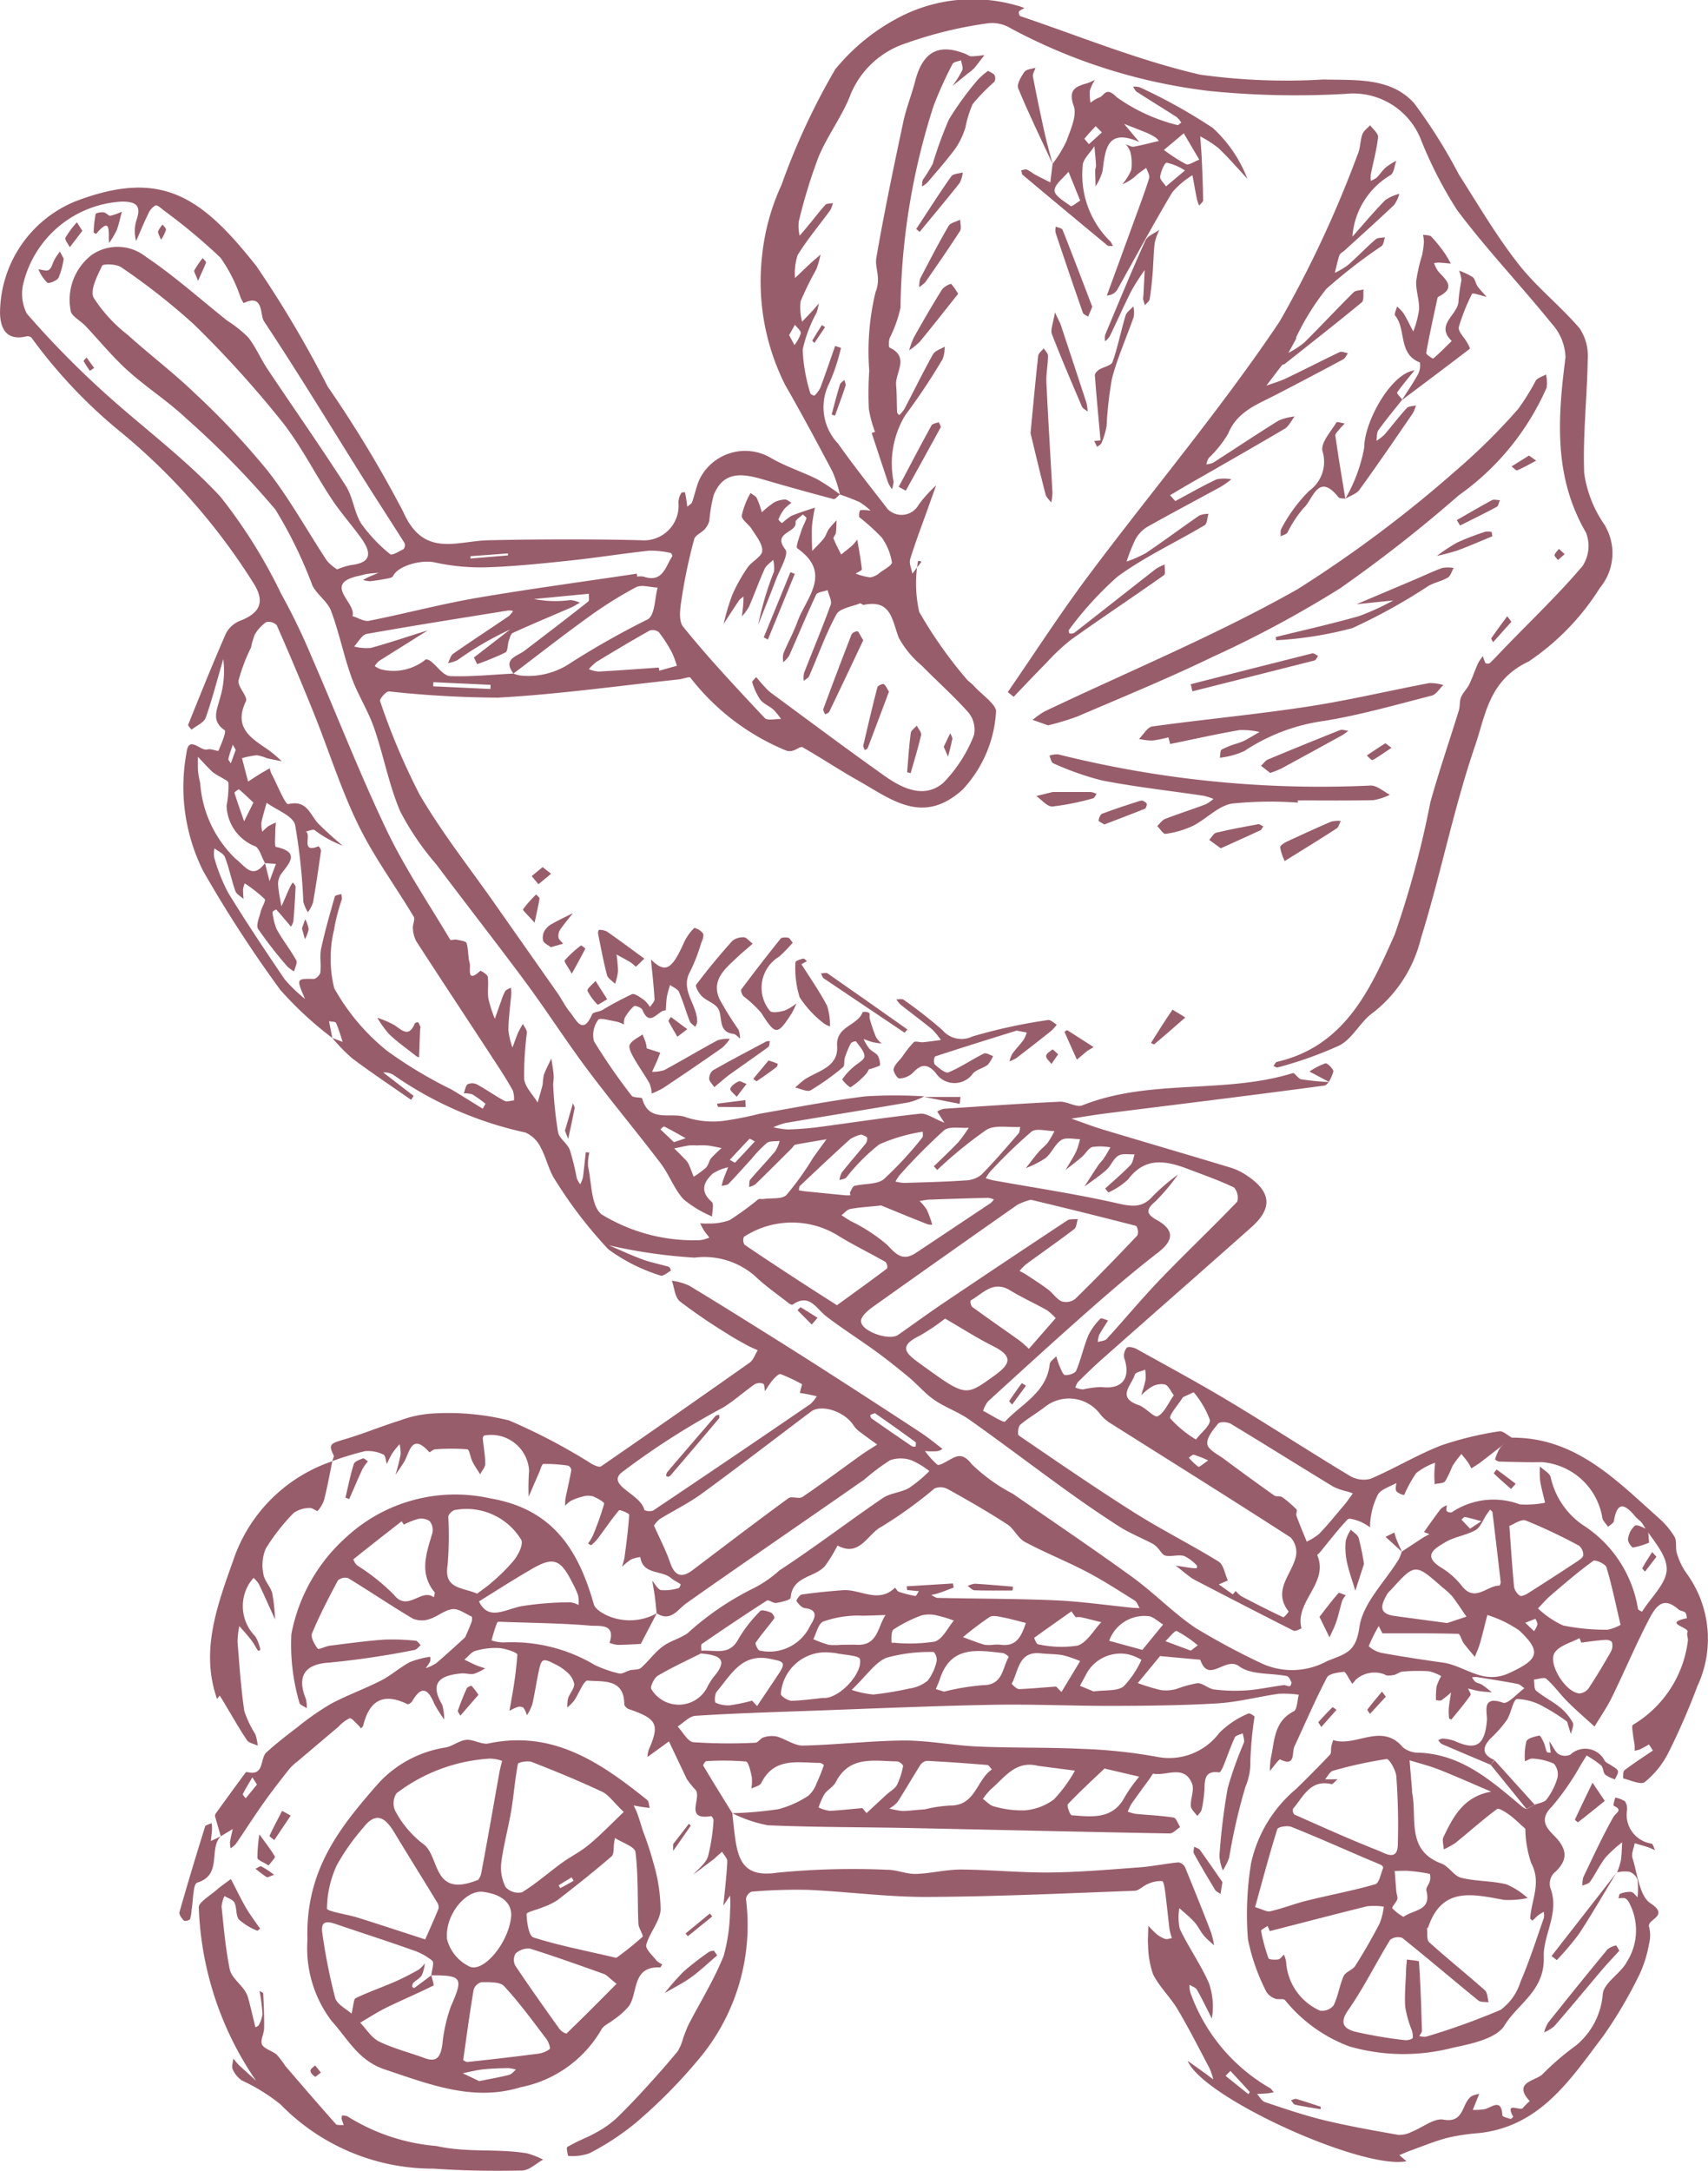 <?xml version="1.0"?>
<svg xmlns="http://www.w3.org/2000/svg" width="58.347" height="74.138" viewBox="0 0 58.347 74.138">
  <g id="Gruppe_142" data-name="Gruppe 142" transform="translate(-446.969 -103.147)">
    <path id="Pfad_642" data-name="Pfad 642" d="M498.607,152.265c-.348.271-.694.544-1.044.813-.1.08-.22.147-.33.219-.043-.075-.08-.154-.13-.224-.065-.092-.141-.178-.211-.266a3.873,3.873,0,0,0-.306.41,3.951,3.951,0,0,1-.248.52c-.062.078-.238.067-.362.1,0-.11-.011-.221-.008-.332,0-.132.016-.263.025-.4a2.235,2.235,0,0,0-.646.355,4.29,4.29,0,0,0-.41.747.491.491,0,0,1-.268-.13c-.045-.085,0-.218,0-.279-.215.124-.5.2-.624.383a2.507,2.507,0,0,0-.252.811,1.677,1.677,0,0,0-.019.321,2,2,0,0,0-.342-.2c-.139-.05-.37-.133-.426-.074-.338.355-.636.748-.948,1.127-.029.036-.1.083-.088.1.4.954-.775,1.571-.542,2.492,0,.006-.207.114-.271.082-1.115-.562-2.224-1.137-3.333-1.711a1.623,1.623,0,0,1-.241-.154c-.153-.116-.3-.239-.452-.359.17.027.34.055.51.08a1.4,1.4,0,0,0,.207.013s.024-.077.011-.088a1.409,1.409,0,0,0-.439-.332c-.2-.054-.432.029-.638-.011-.106-.021-.183-.183-.277-.277a.684.684,0,0,0-.161-.13c-.38-.2-.781-.359-1.14-.587-.625-.4-1.233-.82-1.833-1.252-1.1-.794-2.181-1.615-3.289-2.4-.371-.262-.819-.413-1.194-.67-.317-.217-.57-.525-.867-.773-.364-.3-.735-.6-1.118-.878-.564-.41-1.155-.782-1.707-1.206-.349-.268-.574-.8-1.151-.4-.022.015-.091-.016-.125-.043-.391-.308-.807-.593-1.164-.937a2.633,2.633,0,0,0-2.064-.625,17.938,17.938,0,0,1-2.925-.422c.389.165.768.343,1.16.486.29.106.6.162.894.251.033.01.069.128.065.13-.115.066-.269.2-.346.169a6.034,6.034,0,0,1-1.791-.9,15.09,15.09,0,0,1-1.8-2.342c-.235-.342-.316-.786-.519-1.154a1.057,1.057,0,0,0-.509-.49,12.512,12.512,0,0,1-4.475-1.943.565.565,0,0,0-.384-.108l1.039.8-.09.132c-.668-.467-1.347-.919-2-1.407a6.184,6.184,0,0,1-.691-.706l.354.135c-.072-.218-.133-.44-.226-.648-.02-.046-.156-.04-.239-.058l.113.573a12.189,12.189,0,0,1-1.776-1.641,42.861,42.861,0,0,1-2.635-4.059,6.421,6.421,0,0,1-.572-4.033c.075-.637.479-.045.719-.122.113-.036.36.074.374.043.1-.231.276-.655.212-.7-.467-.316-.263-.686-.17-1.061a3.177,3.177,0,0,0,.122-1.365c-.2.67-.369,1.348-.6,2-.062.172-.32.274-.487.408-.039-.058-.126-.135-.111-.171.421-1.045.84-2.093,1.294-3.124a.924.924,0,0,1,.481-.425c.725-.281.852-.688.424-1.334a21.468,21.468,0,0,0-4.624-5.209,17.226,17.226,0,0,1-2.925-3.12.2.2,0,0,0-.169-.052c-.67.165-.893-.243-.909-.779a4.14,4.14,0,0,1,2.558-3.824c2.958-1.137,4.324-.166,6.2,2.206a37.511,37.511,0,0,1,2.433,4.111,40.664,40.664,0,0,1,2.582,4.279c.7,1.589,1.828.993,2.924.972,1.733-.035,3.467-.043,5.2,0a1.182,1.182,0,0,0,1.277-1.3.685.685,0,0,1,.1-.316c.01-.022.123-.025.124-.02.023.1.038.193.053.291.01.065.017.132.026.2.057-.052.141-.093.164-.157.094-.256.142-.532.255-.779a1.735,1.735,0,0,1,2.44-.729c.5.293,1.066.469,1.586.73a6.908,6.908,0,0,1,.769.515c-.072.056-.16.173-.214.16q-1.213-.321-2.417-.673c-.687-.2-1.347-.3-1.681.537a5.1,5.1,0,0,0-.148.872.667.667,0,0,1-.159.293c-.111.124-.323.205-.359.34a17.908,17.908,0,0,0-.406,1.889c-.055.365-.156.87.028,1.1.875,1.084,1.832,2.1,2.787,3.118.093.1.367.027.558.035a2.336,2.336,0,0,0-.258-.319c-.141-.124-.339-.2-.45-.34a2.148,2.148,0,0,1-.276-.594c-.014-.039.088-.119.136-.179.1.119.2.24.31.355a1.567,1.567,0,0,0,.21.194c1.288.947,2.567,1.907,3.872,2.83.61.432,1.354.783,2,.232a4.86,4.86,0,0,0,1.044-1.62.912.912,0,0,0-.189-.783c-.5-.565-1.067-1.062-1.592-1.6a3.31,3.31,0,0,1-.782-.945c-.236-.594-.247-1.327-1.2-1.129-.038.008-.1-.064-.128-.052-.279.115-.69.167-.805.377-.367.668-.621,1.4-.928,2.1-.031.071-.124.115-.188.171a.83.83,0,0,1,.009-.266c.3-.778.628-1.549.911-2.334.049-.135-.067-.33-.106-.5-.135.051-.348.064-.392.158-.324.685-.612,1.387-.92,2.079a1.008,1.008,0,0,1-.2.225.788.788,0,0,1,0-.291c.15-.365.343-.712.478-1.082.3-.829,1.212-1.663,0-2.516-.065-.046.077-.4.141-.611.044-.143.127-.274.171-.416.009-.028-.079-.087-.123-.132-.088.09-.262.193-.25.267.059.367-.813.339-.348.931.128.162-.194.69-.327,1.043-.193.512-.4,1.019-.6,1.528a10.685,10.685,0,0,1,.539-1.815,1.051,1.051,0,0,0-.029-.4c-.1.1-.237.188-.292.31-.192.423-.347.862-.532,1.288a1.77,1.77,0,0,1-.243.329c.015-.132.034-.264.045-.4.008-.09.007-.181.01-.272a.652.652,0,0,0-.146.119c-.182.268-.356.54-.533.811a8.235,8.235,0,0,1,.287-.971,5.582,5.582,0,0,1,.531-.954c.143-.21.482-.366.5-.563.017-.238-.2-.5-.349-.738-.1-.171-.361-.326-.35-.474a2.713,2.713,0,0,1,.3-.77c.075.06.179.1.218.183a3.5,3.5,0,0,1,.168.475,3.418,3.418,0,0,1,.416-.335.844.844,0,0,1,.38-.1c.07,0,.143.072.215.112a1.6,1.6,0,0,0-.243.211,1.511,1.511,0,0,0-.2.353c-.009.024.114.134.124.128a2.213,2.213,0,0,1,.314-.244c.262-.112.538-.192.807-.284a6.045,6.045,0,0,0-.1.634c-.014.281,0,.564.007.846.135-.143.279-.278.4-.43.073-.092.1-.219.168-.316a3.562,3.562,0,0,1,.265-.3c-.007.144-.005.288-.024.43-.009.068-.1.147-.079.194.072.187.171.364.26.545.13-.106.263-.208.388-.32a1.707,1.707,0,0,0,.162-.192c.056.338.12.676.158,1.016,0,.04-.139.1-.213.146a2.1,2.1,0,0,0,.5.13.653.653,0,0,0,.331-.165c.151-.108.424-.259.408-.349a2.013,2.013,0,0,0-.346-.845,7.191,7.191,0,0,0-.761-.691c-.039-.037,0-.242.031-.247a1.416,1.416,0,0,1,.349.018,2.38,2.38,0,0,0-.382-.294,6.851,6.851,0,0,0-.666-.256,4.642,4.642,0,0,0-.254-.78c-.524-.993-1.056-1.984-1.615-2.958a7.847,7.847,0,0,1-.789-4.44,7.633,7.633,0,0,1,.662-2.4,23.359,23.359,0,0,1,1.836-3.948,7,7,0,0,1,2.205-1.786,5.424,5.424,0,0,1,4-.389,1.713,1.713,0,0,1,.262.089.6.6,0,0,0-.189.109c-.023.028.007.151.036.161,2.043.69,4.056,1.517,6.147,2a21.352,21.352,0,0,0,4.217.166c1.1.029,2.3-.079,3.1.815a18.249,18.249,0,0,1,1.528,2.435c.655,1.026,1.273,2.083,2.021,3.039.622.8,1.441,1.439,2.1,2.21a1.688,1.688,0,0,1,.277,1.049c-.019,1.3-.171,2.6-.12,3.9a4.072,4.072,0,0,0,.648,1.692,1.855,1.855,0,0,1-.11,2.221,8.423,8.423,0,0,1-2.439,2.519c-1.36.636-1.47,1.835-1.823,2.864-.739,2.156-1.176,4.413-1.855,6.591a4.578,4.578,0,0,1-1.625,2.528c-.433.3-.695.878-1.146,1.122a13.186,13.186,0,0,1-2.115.755c-.041.014-.1-.029-.152-.045.041-.05.074-.134.124-.145,2.326-.535,3.2-2.5,4.021-4.353a32.64,32.64,0,0,0,1.216-4.51c.292-1.055.651-2.09.973-3.136.045-.146.019-.316.076-.454.066-.159.206-.287.282-.443.112-.23.19-.476.295-.71a1.647,1.647,0,0,1,.171-.252,1.085,1.085,0,0,0,.085.239.158.158,0,0,0,.152,0c.188-.182.365-.377.548-.565.88-.909,1.8-1.786,2.617-2.749a1.249,1.249,0,0,0,.118-1.142c-1.114-1.911-.964-3.927-.7-5.99a1.788,1.788,0,0,0-.469-1.145c-1.058-1.31-2.226-2.535-3.234-3.88a14.123,14.123,0,0,1-1.261-2.47,2.488,2.488,0,0,0-2.536-1.5,29.673,29.673,0,0,1-4.607-.091,19.048,19.048,0,0,1-6.848-2.149,1.215,1.215,0,0,0-.752-.173,13.976,13.976,0,0,0-2.81.681,3.08,3.08,0,0,0-1.889,1.712c-.281.759-.8,1.426-1.112,2.176a18.474,18.474,0,0,0-.675,2.207,1.488,1.488,0,0,0,.03.481c.1-.112.193-.223.287-.337.2-.239.384-.487.593-.716.049-.053.169-.041.256-.059a.92.92,0,0,1-.088.239c-.373.511-.785,1-1.115,1.534a1.977,1.977,0,0,0-.09.787c.157-.151.311-.3.471-.451.131-.121.267-.234.4-.351a3.158,3.158,0,0,1-.143.5,11.117,11.117,0,0,0-.537,1.092,1.867,1.867,0,0,0,.051.7c.124-.131.25-.261.372-.393.068-.074.131-.153.2-.229a2.326,2.326,0,0,1-.076.312,4.7,4.7,0,0,0-.477,1.267,5.776,5.776,0,0,0,.263,1.491c.007.035.13.086.141.075a.879.879,0,0,0,.2-.269c.176-.472.338-.95.505-1.426l.2.066a6.676,6.676,0,0,1-.4,1.208,1.8,1.8,0,0,0,.3,2.061c.54.767,1.127,1.5,1.7,2.243a.667.667,0,0,0,1.05-.149,4.186,4.186,0,0,1,.6-.665c-.09.25-.18.5-.269.752-.209.586-.433,1.168-.616,1.763-.045.147.045.335.073.5.089-.117.176-.236.269-.351.034-.043.08-.076-.075-.087a4.422,4.422,0,0,0,.041,1.744,15.006,15.006,0,0,0,1.594,2.267c.077.1.2.174.286.272.266.295.786.644.742.886a4.246,4.246,0,0,1-1.139,2.642c-1.373,1.243-2.456.318-3.6-.325-.634-.357-1.24-.761-1.87-1.122-.063-.036-.208.085-.32.114a.367.367,0,0,1-.239,0,7.956,7.956,0,0,1-3.272-2.49c-.029-.045-.264.046-.4.061-2.057.218-4.11.509-6.172.622a36.183,36.183,0,0,1-3.729-.213c-.1,0-.322.262-.3.327a22.634,22.634,0,0,0,1.353,3.2c.769,1.315,1.724,2.521,2.6,3.772.7,1,1.4,1.992,2.1,2.991.155.221.273.471.445.678.209.253.425.792.746.063.036-.082.232-.085.344-.145a11.21,11.21,0,0,1,1.016-.544c.1-.04.287.114.418.2a1.174,1.174,0,0,1,.2.237c.054-.09.159-.184.154-.271-.026-.459-.08-.917-.122-1.352.489.48.713.362,1.138-.6a1.74,1.74,0,0,1,.342-.478.51.51,0,0,1,.3.192c.04.086-.03.234-.071.347a6.017,6.017,0,0,1-.366.941c-.371.657.266,1.153.234,1.748a.443.443,0,0,1-.067.148c-.063-.062-.154-.112-.184-.186-.13-.333-.227-.68-.371-1.007-.045-.1-.2-.157-.3-.234a3.481,3.481,0,0,0-.108.385c-.026.159-.028.321-.041.482-.262-.022-.538.615-.8-.022-.03-.073-.248-.154-.288-.121a1.538,1.538,0,0,0-.314.4.57.57,0,0,0-.027.226,1.224,1.224,0,0,0-.256-.1c-.216-.035-.57-.142-.624-.059a.877.877,0,0,0-.144.728,20.5,20.5,0,0,0,1.287,1.862c.061.082.346.043.363.1.23.856,1.012.435,1.511.642a2.949,2.949,0,0,0,1.261.118,11.305,11.305,0,0,0,1.239-.244c1.2-.208,2.4-.445,3.609-.593a15.858,15.858,0,0,1,2.014,0h0a2.652,2.652,0,0,1-.506.2c-1.41.243-2.823.469-4.233.708a2.583,2.583,0,0,0-.416.146,2.592,2.592,0,0,0,.493.076,10.42,10.42,0,0,0,1.048-.081c1.157-.152,2.311-.333,3.471-.457.22-.024.462.165.83.308l-.244-.38a.727.727,0,0,1,.218-.095c1.323-.088,2.645-.179,3.969-.243.256-.012.564.207.771.124,2.313-.921,4.848-.375,7.187-1.1.066-.021.18.189.288.211a9.258,9.258,0,0,0,.959.094l-.676-.359a2.266,2.266,0,0,1,.544-.279c.071-.016.29.212.271.281-.051.179-.179.46-.306.477-2.482.335-4.969.637-7.454.95-.4.05-.792.119-1.189.179.361.125.717.264,1.082.374,1.462.44,2.927.867,4.388,1.309a2.077,2.077,0,0,1,.543.273c.819.552.866,1.105.134,1.756-1.681,1.494-3.374,2.976-5.058,4.467-.3.262-.579.538-.861.813a.617.617,0,0,0-.091.193.836.836,0,0,0,.256.064,3.246,3.246,0,0,1,.628-.081c.711.092,1.021-.3.784-.991a.417.417,0,0,1,.091-.354c.046-.048.232-.01.326.042,1.058.588,2.125,1.163,3.162,1.786,1.385.832,2.74,1.714,4.125,2.548a.924.924,0,0,0,.717.1c.816-.349,1.583-.816,2.408-1.138a11.388,11.388,0,0,1,1.981-.481c.125-.024.286.138.431.214Zm-42.585-19.639.154.616.22-.59-.374-.026c-.116-.2-.2-.541-.355-.582a1.541,1.541,0,0,1-.958-1.381,3.409,3.409,0,0,0,.063-.775c0-.074-.174-.142-.272-.207a1.926,1.926,0,0,1-.262-.16c-.176-.167-.34-.349-.508-.525,0,.166-.006.333.006.5a2.8,2.8,0,0,0,.071.388,3.97,3.97,0,0,0,1.209,2.593C455.355,132.735,455.587,133.2,456.022,132.626Zm8.488-6.474a1.069,1.069,0,0,0,.337.076,2.584,2.584,0,0,0,1.638-.455,28.439,28.439,0,0,1,2.621-1.478c.242-.16.226-.708.329-1.079-.252-.009-.553-.112-.746-.01a14.073,14.073,0,0,0-1.66,1.046c-.853.615-1.681,1.265-2.52,1.9-.378-.507.118-.583.38-.782.728-.554,1.455-1.11,2.173-1.677.048-.038.018-.176.024-.267l-1.877.18a3.83,3.83,0,0,0,1.247.035,1.019,1.019,0,0,1,.322.09c-.1.054-.188.116-.288.16-.668.29-1.341.57-2,.871-.073.033-.107.172-.14.268-.045.134-.029.353-.114.4a9.026,9.026,0,0,1-.967.4l-.109-.227,1.234-.956a11.221,11.221,0,0,0-1.8,1.047,1.164,1.164,0,0,1-.321.1c.058-.109.089-.258.179-.321.628-.437,1.27-.856,1.9-1.285a.777.777,0,0,0,.143-.176.687.687,0,0,0-.17-.014c-1.611.261-3.224.513-4.83.8-.164.03-.288.281-.43.429a1.688,1.688,0,0,0,.567.05c.653-.178,1.294-.4,1.951-.6-.567.355-1.118.7-1.664,1.044a.8.8,0,0,0-.148.173.876.876,0,0,0,.207.112,1.75,1.75,0,0,0,1.531-.334c.028-.022.129.022.177.06.223.173.431.495.658.506C463.06,126.266,463.786,126.187,464.51,126.152Zm2.471,16.346.122.014a1.532,1.532,0,0,0-.045.468c.123.567.1,1.345.457,1.639a6.013,6.013,0,0,0,3.365.884,1.121,1.121,0,0,0,.321-.089c-.062-.082-.129-.16-.185-.245s-.087-.162-.129-.243a2,2,0,0,0,.293.008,1.968,1.968,0,0,0,.712-.114,10.312,10.312,0,0,0,.974-.708c.042-.031.122-.007.183-.015.269-.039.637.015.788-.14a9.709,9.709,0,0,0,.9-1.255c.152-.217.311-.43.466-.645-.355.06-.711.117-1.065.185-.046.009-.079.08-.12.121-.414.412-.826.826-1.245,1.233a.677.677,0,0,1-.213.092c.011-.085-.008-.2.039-.253.277-.329.577-.639.853-.969a1.3,1.3,0,0,0,.15-.352c-.148.02-.331-.008-.436.07a4.062,4.062,0,0,0-.518.537c-.263.285-.518.577-.789.855-.051.053-.159.052-.24.077.021-.077.036-.156.063-.23.05-.138.107-.274.16-.41a1.655,1.655,0,0,0-.522.214c-.315.289-.45.607-.038.967.085.074.013.327.013.5a3.878,3.878,0,0,1-.975-.586c-.323-.354-.49-.845-.784-1.232-.819-1.077-1.689-2.116-2.5-3.2-.726-.97-1.381-1.993-2.1-2.967-1.007-1.36-2.052-2.692-3.067-4.046a9.337,9.337,0,0,1-1.226-1.8c-.391-.911-.568-1.912-.895-2.854-.207-.6-.561-1.141-.774-1.736-.266-.741-.419-1.523-.695-2.26-.121-.323-.477-.551-.637-.867a14.961,14.961,0,0,0-1.268-2.6,30.256,30.256,0,0,0-3.034-3.1c-.628-.594-1.369-1.066-2.012-1.646-.517-.467-.96-1.014-1.441-1.523-.171-.181-.5-.347-.505-.529a1.929,1.929,0,0,1,.728-1.9,1.553,1.553,0,0,1,1.844.07c.974.655,1.856,1.447,2.778,2.181a4.116,4.116,0,0,1,.717.572c.261.331.427.736.663,1.088.888,1.329,1.807,2.638,2.67,3.982.247.385.283.9.528,1.291a5.255,5.255,0,0,0,.99,1.044c.058.051.31-.1.458-.178a.212.212,0,0,0,.032-.2c-.466-.742-.948-1.475-1.413-2.217-1.125-1.792-2.223-3.6-3.392-5.364-.139-.21,0-.956-.692-.617a1.449,1.449,0,0,1-.1-.179,5.249,5.249,0,0,0-.693-1.374,19.975,19.975,0,0,0-1.947-1.622c-.085-.069-.215-.186-.273-.161a.58.58,0,0,0-.244.279c-.15.307-.279.624-.417.937a1.262,1.262,0,0,1,.007-.7c.183-.514-.006-.653-.508-.647a3.669,3.669,0,0,0-3.336,2.734,1.506,1.506,0,0,0,.1,1.087,31.318,31.318,0,0,0,2.51,2.575c1.355,1.245,2.865,2.34,4.108,3.684a17.588,17.588,0,0,1,2.066,3.3,21.861,21.861,0,0,1,1.044,2.156c.859,1.972,1.637,3.982,2.563,5.922.621,1.3,1.437,2.507,2.175,3.75.019.031.149-.018.221,0,.121.026.318.049.339.117.068.225.044.477.109.7.038.133-.125.7.358.246.014-.013.242.121.255.2.036.247-.014.506.024.752a4.493,4.493,0,0,0,.219.686c.072-.2.143-.407.217-.609a1.634,1.634,0,0,1,.135-.328c.038-.06.128-.087.195-.128a1.263,1.263,0,0,1,.016.2c-.034.416-.094.831-.1,1.247a2.5,2.5,0,0,0,.14.6c.064-.172.122-.345.194-.513a3.233,3.233,0,0,1,.162-.293c.048.1.14.2.135.3a11.83,11.83,0,0,0-.093,1.571c.025.282.3.542.461.812.058-.2.122-.407.172-.614a2.929,2.929,0,0,1,.037-.32c.073-.2.172-.382.26-.571.027.191.063.381.078.573.01.13-.024.264-.013.394a13.692,13.692,0,0,0,.165,1.557c.043.216.317.377.4.6a8.35,8.35,0,0,1,.238.968.865.865,0,0,0,.118.206,1.083,1.083,0,0,0,.094-.237C466.919,143.072,466.948,142.784,466.981,142.5Zm-3.521-1.484.094-.17a4.543,4.543,0,0,0-.449-.32.8.8,0,0,0-.291-.035c.042-.109.056-.259.135-.313a.379.379,0,0,1,.327.015c.314.172.607.383.922.552.083.045.218-.006.329-.013a.912.912,0,0,0-.038-.334c-.172-.312-.364-.614-.559-.912-.913-1.4-1.832-2.786-2.738-4.185a1.019,1.019,0,0,1-.118-.445c-.013-.134.083-.309.027-.4-.624-1.043-1.354-2.031-1.885-3.118-.592-1.21-1-2.51-1.5-3.765q-.621-1.545-1.293-3.07a.383.383,0,0,0-.36-.106,1.3,1.3,0,0,0-.392.429,2.753,2.753,0,0,0-.128.441,6.05,6.05,0,0,0-.425,1.122c-.036.22.327.552.251.711-.447.936.22,1.278.806,1.688a5.308,5.308,0,0,1,.419.36c-.171-.034-.342-.064-.512-.105a1.44,1.44,0,0,0-.341-.1,3.052,3.052,0,0,0-.505.1l.207.8c.147-.095.293-.191.442-.283.1-.06.2-.115.3-.172a.859.859,0,0,0,.051.174c.2.37.474,1.075.582,1.05.639-.147.735.349,1.015.656a11.207,11.207,0,0,0,.847.766,3.778,3.778,0,0,1-.965-.534c-.063-.04-.2.032-.3.052.214.1-.2.761.436.5a.268.268,0,0,1,.084.152c-.083.592-.171,1.184-.274,1.773a1.2,1.2,0,0,1-.173.327,1.259,1.259,0,0,1-.157-.355,20.052,20.052,0,0,0-.281-2.626c-.074-.312-.635-.508-.974-.757-.061.229-.133.456-.179.688a.992.992,0,0,0,.034.3,1.652,1.652,0,0,1,.2-.184,2.016,2.016,0,0,1,.264-.128c-.008.091-.022.182-.022.273,0,.194-.028.548.015.557.86.184.453.562.173.944a.61.61,0,0,0-.09.374c.016.239.072.475.112.713.1-.218.191-.437.289-.653a1.535,1.535,0,0,1,.1-.165c.033.054.1.11.094.163-.016.39-.042.78-.074,1.168a.588.588,0,0,1-.084.182l-.119-.142c-.126-.149-.251-.3-.384-.442-.006-.007-.13.063-.126.084a1.945,1.945,0,0,0,.145.594c.2.363.464.692.665,1.056.048.086-.046.25-.074.379a1.191,1.191,0,0,1-.237-.176,14.381,14.381,0,0,1-.991-1.274c-.081-.126.04-.392.087-.589.036-.153.187-.38.137-.434a4.936,4.936,0,0,0-.683-.535.95.95,0,0,0-.056.208,3.035,3.035,0,0,0,.018.324c-.1-.089-.242-.16-.281-.269-.134-.381-.211-.783-.356-1.159-.048-.126-.234-.2-.358-.3a.923.923,0,0,0-.008.32,6.25,6.25,0,0,0,.474,1.193c.616,1.005,1.272,1.986,1.934,2.962a5.218,5.218,0,0,0,.693.668c-.3-.7-.3-.692.3-.683.077,0,.215-.137.225-.223.032-.269-.029-.553.027-.814.128-.6.3-1.188.467-1.778.013-.045.142-.058.217-.086a.536.536,0,0,1,.022.186,6.435,6.435,0,0,0-.265,1.032,4.214,4.214,0,0,0,.006,2,7.288,7.288,0,0,0,1.805,2.139,14.962,14.962,0,0,0,2.2,1.32C462.742,140.565,463.1,140.792,463.46,141.014ZM489.082,157.6l.1-.115a.99.99,0,0,0,.192.179c.473.248.949.491,1.432.718.026.013.193-.185.182-.2-.566-.728.127-1.269.253-1.895a.74.74,0,0,0-.182-.63c-2.037-1.315-4.095-2.6-6.145-3.894a1.4,1.4,0,0,1-.371-.329,1.326,1.326,0,0,0-1.852-.256c-.281.222-.6.4-.869.629-.074.063-.1.334-.049.368,1.308.893,2.614,1.792,3.954,2.638.935.59,1.929,1.086,2.87,1.667.172.107.214.424.316.645l-.308.135Zm-30.6-35.006a2.767,2.767,0,0,1,.47-.147c.786-.087.67-.488.333-.952-.322-.442-.689-.855-.99-1.31-.584-.884-1.061-1.848-1.719-2.67a36.435,36.435,0,0,0-2.971-3.278,22.149,22.149,0,0,0-2.491-1.959c-.16-.116-.62-.13-.657-.054-.166.345-.422.839-.288,1.093a5.062,5.062,0,0,0,1.158,1.262c.761.689,1.586,1.31,2.323,2.023a26.305,26.305,0,0,1,2.467,2.629c.752.961,1.346,2.046,2.021,3.068A1.559,1.559,0,0,0,458.482,122.592Zm26.352,21.281-.112-.135c.29-.264.59-.518.863-.8.084-.086.1-.243.142-.368-.187.01-.411-.04-.551.045-.173.1-.255.347-.413.488-.233.209-.5.381-.75.569.157-.243.311-.487.472-.727.06-.089.143-.162.2-.251.079-.116.145-.241.217-.363a2,2,0,0,0-.611-.014c-.141.04-.235.229-.361.338-.181.156-.372.3-.559.448.122-.211.256-.416.363-.633a2.568,2.568,0,0,0,.129-.419c-.217,0-.483-.07-.638.03-.219.141-.329.443-.536.615a3.339,3.339,0,0,1-.675.344c.142-.182.28-.369.43-.545.1-.118.231-.212.325-.335a3.128,3.128,0,0,0,.22-.384c-.268,0-.623-.109-.787.022a16.9,16.9,0,0,0-1.408,1.364,1.337,1.337,0,0,0-.15.224,2.609,2.609,0,0,0,.255.072c1.421.256,2.853.468,4.26.789.5.114.85.151,1.206-.265a6.8,6.8,0,0,1,.844-.719,7.086,7.086,0,0,1-.763.907c-.313.27-.355.421.032.637.618.346.6.7.032,1.131-.8.619-1.575,1.283-2.337,1.954-1.163,1.025-2.308,2.071-3.453,3.116a1.081,1.081,0,0,0-.168.322c.26.129.7.424.754.363.562-.6,1.417-.992,1.522-1.954.011-.1.146-.184.224-.276a3.014,3.014,0,0,0,.108.328c.053.116.115.307.19.317.125.015.344-.057.384-.151.164-.392.253-.815.415-1.208a2.163,2.163,0,0,1,.414-.57c.027-.031.169.04.258.064-.1.165-.213.325-.305.5a.793.793,0,0,0-.044.235c.1-.032.237-.034.3-.1.62-.679,1.207-1.389,1.844-2.051.859-.893,1.76-1.746,2.618-2.64a.523.523,0,0,0-.109-.484c-.494-.239-1.017-.42-1.531-.617-.759-.29-1.487-.461-2.088.34A2.459,2.459,0,0,1,484.834,143.873Zm-2.655.248a2.364,2.364,0,0,0-.453.17q-2.44,1.711-4.869,3.438c-.2.14-.474.353-.475.535,0,.35.966.682,1.264.474.518-.362,1.028-.735,1.552-1.089q2.107-1.419,4.227-2.82c.092-.061.24-.036.362-.051-.039.118-.041.284-.123.346-.542.414-1.1.8-1.652,1.207a1.794,1.794,0,0,0-.214.221c.08.044.164.083.24.134.25.166.505.327.744.508.164.124.284.327.462.4a.518.518,0,0,0,.461-.092c.722-.706,1.426-1.432,2.12-2.166a.379.379,0,0,0-.042-.321C484.563,144.7,483.338,144.4,482.179,144.121ZM468.722,122.74l.015.1a.688.688,0,0,1,.214,0c.657.227.749-.341.986-.7.011-.017-.038-.105-.066-.109a3.084,3.084,0,0,0-.734-.076c-.912.1-1.818.245-2.73.341-.953.1-1.908.2-2.864.228a7.349,7.349,0,0,1-1.725-.169c-.452-.1-1.256.111-1.421.467-.021.046-.117.07-.183.082-.2.038-.4.073-.6.093a.937.937,0,0,1-.244-.043c.07-.036.138-.076.21-.108.107-.048.215-.09.323-.135-.122.011-.244.016-.365.034s-.21.049-.315.071c-1.263.271-.056.929-.215,1.373.191.058.4.194.571.16,1.227-.244,2.439-.567,3.67-.78C465.064,123.259,466.9,123.014,468.722,122.74Zm6.838,24.985c.576-.418,1.149-.83,1.713-1.255a.258.258,0,0,0-.052-.221c-.544-.312-1.113-.584-1.644-.915a3,3,0,0,0-3.195.056.306.306,0,0,0,.018.266c.587.4,1.184.793,1.781,1.182C474.616,147.123,475.055,147.4,475.559,147.725Zm17.624,6.428c-.059-.022-.107-.041-.156-.057a2.385,2.385,0,0,1-.505-.169c-1.172-.712-2.332-1.442-3.506-2.15-.113-.068-.373-.081-.433-.009-.173.206-.4.485-.372.7.025.192.362.353.573.51q.85.633,1.714,1.246c.068.048.2.007.267.054a3.529,3.529,0,0,1,.491.42c.037.038-.022.154,0,.22.109.3.233.588.351.881a2,2,0,0,0,.427-.268c.288-.3.553-.626.822-.946C492.966,154.464,493.058,154.323,493.183,154.154Zm-13.928-5.972a7.358,7.358,0,0,1-.874.588c-.76.369-.451.614.033.964,1.551,1.121,1.523,1.111,2.49.421.545-.389.726-.661,0-1.026C480.352,148.852,479.832,148.516,479.255,148.182Zm-2.181-3.863c-.442.046-.755.063-1.059.12-.109.02-.2.139-.3.212.1.068.207.138.312.2a5.843,5.843,0,0,1,1.249.814c.318.345.544.564.985.271q1.274-.848,2.55-1.7a.666.666,0,0,0,.109-.121.678.678,0,0,0-.194-.057q-.985.024-1.971.06c-.125,0-.25.032-.375.049a1.632,1.632,0,0,1,.251.3,4.045,4.045,0,0,1,.184.51.55.55,0,0,1-.158-.015C478.092,144.74,477.527,144.505,477.074,144.319Zm1.91-1.211-.115-.126c.28-.274.568-.539.836-.825a4.465,4.465,0,0,0,.356-.493c-.288.023-.665-.061-.845.09a20.077,20.077,0,0,0-1.51,1.522,1.4,1.4,0,0,0-.147.227,1.519,1.519,0,0,0,.295.046c.7-.021,1.391-.038,2.085-.085a.912.912,0,0,0,.552-.193c.445-.448.854-.932,1.269-1.409.046-.052.041-.148.06-.224-.392.024-.865-.083-1.159.1A14.85,14.85,0,0,0,478.984,143.107Zm-2.592-1.213a1.288,1.288,0,0,0-.378.156c-.581.524-1.151,1.062-1.72,1.6-.032.03-.026.1-.037.149.068.012.136.027.2.034q.691.07,1.382.137a1.39,1.39,0,0,0,.176,0c0-.037-.021-.082-.006-.109.044-.077.089-.2.155-.213.335-.085.764-.037,1-.231a12.371,12.371,0,0,0,1.31-1.418c.035-.04.012-.13.016-.2a5.817,5.817,0,0,0-1.488.435,6.706,6.706,0,0,0-1.123,1.129c-.053.054-.154.061-.233.089a.743.743,0,0,1,.076-.256c.259-.328.535-.643.8-.969a.284.284,0,0,0,.07-.218C476.571,141.953,476.463,141.931,476.393,141.894Zm6.638,6.272a1.9,1.9,0,0,0-.3-.273c-.417-.232-.853-.431-1.261-.678-.579-.351-.928.118-1.344.348a.286.286,0,0,0,.052.218c.536.391,1.082.768,1.621,1.153a4.11,4.11,0,0,1,.318.28Zm-13.557-22.219.017.106.6-.168a3.169,3.169,0,0,0-.169-.453,4.742,4.742,0,0,0-.442-.689.338.338,0,0,0-.32-.059c-.609.341-1.209.7-1.805,1.063a1.733,1.733,0,0,0-.271.255,1.173,1.173,0,0,0,.33.081C468.1,126.046,468.786,125.994,469.474,125.947ZM487.068,150.8c-.118-.154-.185-.328-.3-.367a.66.66,0,0,0-.443.069,1.934,1.934,0,0,0-.371.3c.051-.178.115-.352.148-.533a1.545,1.545,0,0,0-.013-.345c-.123.057-.33.09-.355.175-.1.351-.64.775.133,1.037.242.082.528.44.65.38C486.748,151.4,486.872,151.072,487.068,150.8Zm.674-.1-.361.165c-.155.251-.5.633-.432.728a3.853,3.853,0,0,0,.874.719c.17-.228.51-.489.474-.676A3.135,3.135,0,0,0,487.742,150.692Zm-16.954-8.426v-.005a1.9,1.9,0,0,0-.286,0c-.169.026-.335.068-.5.1.125.126.252.251.375.379a.563.563,0,0,1,.115.154c.064.142.116.289.173.435a3.222,3.222,0,0,0,.422-.311c.082-.082.1-.227.173-.32a3.992,3.992,0,0,1,.36-.348c-.157-.03-.313-.068-.47-.087A2.97,2.97,0,0,0,470.788,142.266Zm-15.162-11.715c-.175-.165-.328-.315-.493-.452-.012-.01-.16.095-.154.118.1.327.218.65.33.973Zm6.147-4.113-.006.141,1.955.091.006-.141Zm10.985,15.692a1.058,1.058,0,0,0-.181-.1c-.23.237-.453.48-.678.721.064.033.168.108.184.093C472.3,142.622,472.515,142.391,472.758,142.129Zm-2.766.019.4-.136c-.243-.136-.485-.275-.733-.4-.022-.012-.087.061-.132.095Zm3.934-27.564.182.339a1.279,1.279,0,0,0,.217-.4c.012-.086-.128-.194-.2-.293Zm14.326,38.438a3.733,3.733,0,0,0-.5-.2c-.048-.01-.114.066-.172.1a1.838,1.838,0,0,0,.326.311C487.946,153.26,488.071,153.138,488.252,153.021Zm-33.231-24.274-.1-.177c-.052.16-.113.318-.149.481-.01.045.052.106.081.16Zm9.3-6.641,0-.067-1.279.094,0,.08Z" fill="#985d6b"/>
    <path id="Pfad_643" data-name="Pfad 643" d="M506.379,214c-.55-.233-1.1-.463-1.648-.7-.057-.024-.1-.09-.141-.137.051-.02.106-.061.155-.056a1.374,1.374,0,0,1,.411.083c.739.339,1.025.139,1.1-.7.023-.265-.211-.874.552-.608.166.057.482-.319.729-.495-.079-.051-.152-.132-.237-.148-.46-.087-.923-.16-1.386-.233a.778.778,0,0,0-.166.008.553.553,0,0,0,.11.154c.068.046.16.056.229.1.12.079.229.173.343.261-.148-.014-.3-.023-.445-.046-.125-.019-.247-.056-.371-.084.03.077.108.188.082.224-.2.285-.428.556-.65.828-.006.007-.08-.019-.082-.033a1.937,1.937,0,0,1-.011-.347c.017-.18.051-.359.077-.539a3.56,3.56,0,0,1-.327.265c-.044.028-.123,0-.186,0a2.691,2.691,0,0,1,.017-.463,1.729,1.729,0,0,1,.16-.36,1.5,1.5,0,0,0-.418-.167,6.156,6.156,0,0,0-.9.011c-.106.007-.2.1-.311.119s-.243.034-.3-.019a.953.953,0,0,0-1,.189.6.6,0,0,1-.112.128c-.021-.036-.041-.073-.065-.108-.073-.105-.157-.3-.219-.3-.2.022-.512.06-.582.2-.4.765-.739,1.562-1.105,2.345-.1.211.054.715-.491.447-.015-.007-.068.052-.1.086-.084.1-.166.206-.249.309a2.741,2.741,0,0,1,.029-.425c.134-.6.1-1.263.784-1.613.123-.063.119-.372.174-.567a3.633,3.633,0,0,0-.689-.032c-.7.1-1.388.284-2.087.327-1.216.073-2.436.083-3.654.086-1.362,0-2.723-.063-4.084-.036-2.093.041-4.184.133-6.276.208-1.274.045-2.548.084-3.82.167-.21.014-.407.239-.61.366.18.187.345.517.541.536a18.071,18.071,0,0,0,2.109.018c.1,0,.179-.153.282-.182a.894.894,0,0,1,.453-.032c.308.086.605.318.9.311,1.155-.025,2.309-.167,3.463-.173.837,0,1.673.17,2.513.206,1.19.052,2.382.022,3.572.08a17.529,17.529,0,0,1,2.553.273,2.135,2.135,0,0,0,2.114-.815,3.043,3.043,0,0,1,1-.667c.036-.022.211.081.207.117a12.286,12.286,0,0,0-.141,1.508,2.1,2.1,0,0,1-.168.876,20.114,20.114,0,0,0-.556,2.418,2.079,2.079,0,0,1-.217.441,1.612,1.612,0,0,1-.116-.5,21.972,21.972,0,0,1,.282-2.311,12.96,12.96,0,0,1,.551-1.546c.032-.094-.021-.217-.035-.326-.093.045-.238.067-.272.14-.147.318-.259.653-.392.978-.033.082-.105.222-.143.217-.522-.074-.487.282-.505.616a4.2,4.2,0,0,1-.095.658c-.017.079-.1.144-.147.216-.078-.114-.214-.225-.221-.343-.016-.254.126-.547.042-.761-.262-.667-.868-.257-1.319-.342-.031-.006-.084.109-.127.167-.207.285-.418.568-.62.857a1.81,1.81,0,0,0-.13.272,1.507,1.507,0,0,0,.267.076c.434.042.872.058,1.3.127.089.014.148.211.221.325-.121.076-.242.218-.361.217-2.957-.053-5.912-.124-8.868-.185-1.619-.033-3.239-.024-4.856-.095a4.545,4.545,0,0,1-1.21-.411,13.021,13.021,0,0,0,1.568-.137,3.44,3.44,0,0,0,1.026-.46,1.028,1.028,0,0,0,.288-.439,5.756,5.756,0,0,0,.243-.606.238.238,0,0,0-.135-.077c-.744,0-1.561-.21-2.005.691-.046.094-.221.125-.336.186a1.579,1.579,0,0,0,.013-.4c-.041-.188-.109-.513-.2-.524a9.427,9.427,0,0,0-1.35-.013c-.039,0-.122.131-.107.155.325.545.66,1.083.993,1.623.031.278.055.557.094.833.115.827.341,1.362,1.433,1.2a26.534,26.534,0,0,1,3.772-.1c.322,0,.647.149.967.141.515-.014,1.028-.151,1.542-.149,1.012.005,2.025.11,3.037.1s2.048-.1,3.07-.176c.444-.033.883-.127,1.326-.169a.314.314,0,0,1,.228.173c.3.735.6,1.474.884,2.216a3.26,3.26,0,0,1,.106.442,3.4,3.4,0,0,1-.348-.325c-.121-.146-.2-.328-.327-.468-.155-.173-.341-.318-.513-.475a1.8,1.8,0,0,0,.016.711c.3.63.713,1.211.994,1.85a2.44,2.44,0,0,1,.1,1.211c-.168-.33-.327-.664-.509-.985-.045-.079-.167-.114-.254-.168a.806.806,0,0,0,.028.261,6.127,6.127,0,0,0,2.717,3.264c.055.026.089.1.133.145-.072.013-.143.03-.216.037-.118.011-.237.014-.356.02.091.1.165.243.275.28.67.223,1.34.453,2.026.619.837.2,1.688.353,2.537.5a.951.951,0,0,0,.454-.11c.364-.141.754-.471,1.076-.412.756.139.609-.632,1-.82a1.154,1.154,0,0,1,.222-.059c-.03.075-.061.15-.09.225q-.065.16-.128.321a2.3,2.3,0,0,0,.393-.021c.252-.057.583-.4.617.209,0,.046.177.09.276.119.023.007.1-.067.094-.073-.3-.544.242-.177.33-.3a2.019,2.019,0,0,1,.234-.233c-.613-.668.243-.687.451-.934a9.312,9.312,0,0,1,1.127-.965,2.528,2.528,0,0,0,.917-1.761c.043-.391.615-.7.825-1.1a2.008,2.008,0,0,0,.07-2.027.317.317,0,0,0-.138-.143.628.628,0,0,0-.221.006c.018-.054.023-.147.055-.157a.908.908,0,0,1,.378-.065c.079.01.146.118.218.182a2.648,2.648,0,0,0,0-.6.455.455,0,0,0-.274-.269,1.194,1.194,0,0,0-.424.019h0a2.527,2.527,0,0,0,.13-.407c.03-.2.03-.412.043-.618a4.337,4.337,0,0,0-.565.514c-.2.257-.343.561-.53.832-.05.071-.171.092-.26.136a.872.872,0,0,1,.028-.289c.329-.688.647-1.383,1.021-2.046.1-.175.352-.243.009-.4a1.237,1.237,0,0,1,.063-.274.9.9,0,0,1,.332.127.473.473,0,0,1,.068.307.994.994,0,0,0,.836,1.136c.054.011.082.149.122.228-.077-.034-.152-.075-.231-.1-.154-.051-.309-.094-.464-.14-.029.17-.122.36-.075.506.17.54.236,1.3.618,1.547.668.44-.134.539-.052.8a1.167,1.167,0,0,1,0,.579,4.19,4.19,0,0,1-.317,1.027,15.146,15.146,0,0,1-1.245,2.121c-1.116,1.471-2.145,3.089-4.245,3.319a7.335,7.335,0,0,0-1.078.161c-.438.116-.86.292-1.287.445-.122.044-.239.1-.359.148l.244.208c-1.5.3-6.956-2.165-7.476-3.43.232.166.421.3.608.435.091.066.179.136.268.2a2.461,2.461,0,0,0-.128-.379c-.356-.674-.7-1.356-1.088-2.01-.249-.418-.622-.767-.841-1.2a3.2,3.2,0,0,1-.171-1,2.107,2.107,0,0,1,0-.32c0-.112.007-.225.01-.337a3.341,3.341,0,0,0,.276.279.97.97,0,0,0,.3.17c.065.021.15-.017.227-.028a2.236,2.236,0,0,1-.08-.3c-.051-.412-.09-.825-.143-1.236-.019-.147-.052-.4-.108-.412a1.048,1.048,0,0,0-.493.1c-.156.06-.3.225-.446.231-2.361.086-4.722.2-7.083.21-1.36.006-2.72-.18-4.082-.242a18.248,18.248,0,0,0-1.922.062.325.325,0,0,0-.192.251,7.1,7.1,0,0,1-1.588,5.44,17.839,17.839,0,0,1-2.171,2.2,8.887,8.887,0,0,1-1.589,1.044,1.74,1.74,0,0,1-.724.091c-.008,0-.074-.28-.033-.306a6.512,6.512,0,0,1,.645-.32,5.565,5.565,0,0,0,.56-.3,3.312,3.312,0,0,0,.516-.4c.326-.319.641-.649.948-.986.378-.415.752-.833,1.107-1.268a1.716,1.716,0,0,0,.188-.461c.065-.162.12-.33.2-.485.4-.765.854-1.5,1.177-2.3A6.058,6.058,0,0,0,480.4,219a4.11,4.11,0,0,0,0-.529l-.227.338c.048-.5.108-1,.133-1.505.005-.107-.116-.221-.179-.332l-.226.2c-.018.016-.033.035-.052.049l-.7.526c.174-.2.428-.384.5-.62a6.65,6.65,0,0,0,.187-1.229c.006-.046-.064-.146-.085-.142-.951.156-.281-.655-.543-.912a2.785,2.785,0,0,1-.287-.359l-.608-1.281-.533.386-.2.146a.948.948,0,0,1,.038-.236c.385-.881.295-1.066-.676-1.4-.065-.022-.155-.109-.155-.167-.007-.894-.734-.758-1.253-.807-.129-.012-.3.448-.459.683a1.8,1.8,0,0,1-.234.237,1.248,1.248,0,0,1,.028-.32c.059-.168.212-.327.208-.487a.744.744,0,0,0-.263-.415,1.72,1.72,0,0,0-.429-.276c-.115-.058-.263-.141-.363-.108-.078.025-.123.206-.149.326-.083.388-.14.781-.227,1.168a1.771,1.771,0,0,1-.185.377.91.91,0,0,0-.12-.26.246.246,0,0,0-.2-.023,1.68,1.68,0,0,0-.278.134c.025-.136.051-.272.072-.408a13.823,13.823,0,0,0,.2-1.515c0-.069-.394-.205-.613-.223a2.42,2.42,0,0,0-.815.093c-.144.039-.256.2-.382.3.122.06.243.124.367.178s.226.082.34.122a1.68,1.68,0,0,1-.384.187c-.134.028-.285-.028-.425-.015-.681.064-1.12.283-.658,1.065a1.883,1.883,0,0,1,.072.51,4.538,4.538,0,0,1-.343-.544c-.206-.5-.434-.634-.751-.081-.03.051-.132.119-.163.1-.818-.4-1.3-.134-1.509.725-.01.039-.051.071-.078.107a1.012,1.012,0,0,0-.106-.128c-.094-.083-.219-.242-.285-.222a1.284,1.284,0,0,0-.373.283q-.709.6-1.417,1.2a1.747,1.747,0,0,0-.258.237c-.3.381-.6.762-.879,1.157-.33.465-.637.947-.959,1.417a.835.835,0,0,1-.177.147.865.865,0,0,1-.021-.216c.022-.149.062-.295.094-.442l-.408.247h0c-.065-.225-.133-.449-.195-.675a.134.134,0,0,1,.02-.1q.49-.678.985-1.351c.02-.028.059-.075.077-.07.618.163.441-.459.673-.671.332-.3.688-.578,1.046-.849a9.288,9.288,0,0,1,1.142-.8c.559-.3,1.164-.516,1.73-.805.344-.175.638-.446.98-.626a3.088,3.088,0,0,1,.693-.184.413.413,0,0,1,0,.163,1.731,1.731,0,0,1-.153.228,1.55,1.55,0,0,0,.363-.173c.372-.317.731-.652.984-.879.1-.224.166-.373.221-.528.02-.057.026-.173,0-.184-.215-.1-.448-.277-.655-.252-.27.032-.511.256-.783.339a.8.8,0,0,1-.57-.017c-.746-.442-1.465-.93-2.206-1.381a.368.368,0,0,0-.352.079c-.317.591-.626,1.188-.884,1.806-.054.131.083.377.194.521.035.045.272-.084.42-.1.611-.077,1.223-.162,1.837-.206a7.555,7.555,0,0,1,1.088.036c.061,0,.116.1.174.15-.07.058-.134.154-.211.166a29.351,29.351,0,0,1-2.928.434c-.8.048-1.109.445-.783,1.241a1.082,1.082,0,0,1,.029.314c-.087-.062-.239-.113-.25-.186a7.05,7.05,0,0,1-.275-2.348,5.918,5.918,0,0,1,1.866-3.3,5.486,5.486,0,0,1,4.922-1.333c2.134.359,3.017,1.756,3.541,3.613.049.175.316.33.515.413a1.9,1.9,0,0,0,1.638-.1l-.547,1.046c-.167.008-.479.029-.79.033a1.108,1.108,0,0,1-.277-.07c.228-.679-.372-.562-.652-.587-.966-.084-1.939-.091-2.909-.126-.1,0-.259-.022-.276.016a5.233,5.233,0,0,0-.193.615,1.43,1.43,0,0,0,.406.068,5.531,5.531,0,0,1,3.123.772,4.1,4.1,0,0,0,.825.288c.11.026.247-.077.375-.109s.289-.007.372-.08c.261-.228.467-.523.741-.73.254-.191.59-.271.852-.454a9.858,9.858,0,0,1,2.146-1.483,4.078,4.078,0,0,0,.995-.665c1.2-.785,2.34-1.657,3.524-2.466.261-.178.63-.191.908-.352a4.714,4.714,0,0,0,.689-.573,2.7,2.7,0,0,0-.618-.371,1.1,1.1,0,0,0-.723,0,7.39,7.39,0,0,0-.877.657c-1.208.845-2.424,1.68-3.635,2.52-.817.566-1.634,1.131-2.445,1.706-.308.218-.533.651-1.017.346-.022-.2-.04-.4-.067-.6-.023-.172-.057-.343-.086-.514.1.113.188.3.307.322a1.638,1.638,0,0,0,.595-.069c.032-.006.077-.127.071-.131-.109-.077-.237-.132-.339-.218-.324-.272-.953-.1-1.042-.713a1.23,1.23,0,0,0-.314.083,2.266,2.266,0,0,0-.314.255,2.268,2.268,0,0,0,.089-.319c.064-.487.131-.974.161-1.463,0-.046-.323-.182-.348-.152-.26.31-.487.647-.73.972a1.329,1.329,0,0,1-.221.218c-.012.01-.07-.037-.107-.057a1.593,1.593,0,0,0,.16-.258,9.885,9.885,0,0,0,.391-1.1c.013-.05-.244-.2-.394-.255a.651.651,0,0,0-.351.014,1.868,1.868,0,0,0-.4.147.916.916,0,0,0-.187.167,1.475,1.475,0,0,1,.009-.245c.065-.326.143-.648.2-.975a.191.191,0,0,0-.109-.153,5.227,5.227,0,0,0-.845-.058c-.054,0-.1.2-.151.308-.118.269-.235.539-.352.809a8.371,8.371,0,0,1,.015-.9A1.3,1.3,0,0,0,472,202.757c-.026.01-.05.075-.046.111.027.285.083.57.083.854,0,.119-.112.239-.173.358-.089-.144-.187-.282-.263-.432s-.1-.413-.178-.421a7.306,7.306,0,0,0-1.095,0c-.069,0-.185.114-.2.1-.616-.689-.669.018-.873.348-.048.078-.1.154-.284.425a7.088,7.088,0,0,0,.176-.7,1.509,1.509,0,0,0-.036-.349,3.487,3.487,0,0,0-.25.313,3.873,3.873,0,0,0-.186.366c-.036-.112-.044-.294-.114-.322a1.212,1.212,0,0,0-.626-.119,9.837,9.837,0,0,0-1.124.342h0c.018-.068.07-.154.047-.2-.18-.359-.119-.4.325-.531.659-.189,1.294-.458,1.95-.661a3.794,3.794,0,0,1,1.166-.238,8.606,8.606,0,0,1,2.55.239,20.367,20.367,0,0,1,2.833,1.489c.095.051.253.12.313.079q2.548-1.756,5.076-3.542c.128-.09.185-.28.275-.423-.116-.053-.236-.1-.347-.16-.237-.131-.478-.259-.7-.407a19.053,19.053,0,0,1-1.612-1.1c-.171-.138-.188-.467-.276-.709a2.251,2.251,0,0,1,.582.164c1.005.606,2,1.23,2.995,1.854q1.116.7,2.222,1.414,1.354.872,2.7,1.755c.266.175.512.381.747.558a.431.431,0,0,1-.18.079,2.56,2.56,0,0,1-.417-.005,2.82,2.82,0,0,0,.419.465c.055.041.235-.062.345-.124.311-.175.509-.309.838.114a6.02,6.02,0,0,0,1.4,1.006c1.364.946,2.742,1.873,4.085,2.848.742.538,1.387,1.213,2.144,1.726a23.977,23.977,0,0,0,2.2,1.185,2.486,2.486,0,0,0,2.3-.043c.646-.263.987-.3,1.109-1.163.116-.82.874-1.547,1.345-2.318a1.559,1.559,0,0,0,.1-.259h0c.229-.151.456-.3.687-.453.083-.053.173-.1.261-.144l-.188-.073c.186-.26.372-.529.571-.788a.7.7,0,0,1,.208-.127c0,.069-.026.151,0,.2a.181.181,0,0,0,.174.038,2.558,2.558,0,0,1,2.318-.269,3.227,3.227,0,0,0,.866-.056c-.058-.25-.128-.5-.169-.752a3.245,3.245,0,0,1-.007-.485c.128.122.34.228.368.37a2.681,2.681,0,0,0,1.082,1.617,4.2,4.2,0,0,1,1.9,2.874c0,.038.09.07.138.1.3-.487.846-.975.843-1.461,0-.515-.52-1.029-.823-1.538-.06-.1-.175-.164-.251-.256-.343-.414-.615-.548-.729.154-.012.077-.129.136-.2.2-.071-.111-.2-.219-.2-.335a2.277,2.277,0,0,0-2.055-1.874c-.488.01-.977-.007-1.466-.018a.258.258,0,0,1-.139-.077,1.521,1.521,0,0,1,.182-.41,2.523,2.523,0,0,1,.369-.33h0c2.181-.022,3.566,1.429,5.026,2.731a2.738,2.738,0,0,1,.554.655c.087.152.022.384.08.562a2.321,2.321,0,0,0,.32.671,3.8,3.8,0,0,1,.381,3.865,23.522,23.522,0,0,1-1,2.294,3.074,3.074,0,0,1-.8.985c-.13.1-.482-.062-.729-.125-.014,0-.02-.237.035-.278.314-.239.647-.453.973-.675l-.133-.208c-.1.056-.2.116-.3.165a1.041,1.041,0,0,1-.192.05,1.578,1.578,0,0,0,0-.2c-.013-.109-.041-.218-.051-.327s-.057-.327-.005-.359a3.889,3.889,0,0,0,1.875-2.859c.016-.1-.049-.222-.012-.306.075-.171-.868-.3-.016-.476-.02-.069-.021-.159-.066-.2s-.166-.047-.225-.1c-.4-.343-.667-.307-.975.278-.469.889-.858,1.82-1.3,2.724-.169.346-.393.665-.593,1-.307-.281-.624-.552-.918-.846-.253-.252-.463-.55-.729-.786-.074-.066-.278.014-.423.027.021.129,0,.314.073.377.252.211.555.36.811.567a1.818,1.818,0,0,1,.442.523c.051.092-.038.26-.064.394q-.052-.168-.105-.336c-.01-.032-.011-.079-.033-.094a6.219,6.219,0,0,0-.777-.494,1.918,1.918,0,0,0-.923-.273c-.139.015-.2.487-.351.718a4.152,4.152,0,0,1-.546.62c-.3.31-.307.559.122.744Zm-18.365-6.191.026.14c-.181.069-.362.14-.545.2a2.02,2.02,0,0,1-.224.053c.077.036.152.1.23.1,1.339.029,2.679.025,4.016.083.87.038,1.735.165,2.6.251.091.009.183.01.275.014-.055-.088-.09-.209-.169-.258-.539-.337-1.074-.685-1.637-.98-.694-.363-1.427-.653-2.116-1.023-.24-.129-.371-.451-.6-.6-.659-.427-1.342-.821-2.028-1.2a.531.531,0,0,0-.456-.025,14.849,14.849,0,0,1-1.8,1.3c-.483.237-.754,1.069-1.516.647-.018.036-.033.073-.054.107a5.041,5.041,0,0,1-.362.581c-.34.416-1.13.345-1.184,1.1-.005.073-.316.147-.493.176-.1.016-.256-.121-.318-.082-.749.48-1.488.977-2.222,1.481-.04.027-.013.153-.017.233.448-.041.958.191,1.265-.4a4.774,4.774,0,0,1,.75-.96c.047-.052.249.01.364.056.058.024.134.168.115.194-.205.281-.438.543-.635.829-.031.045.07.263.132.275a1.541,1.541,0,0,0,1.723-.843c.086-.152.382-.543-.178-.606-.107-.012-.216-.141-.287-.242-.017-.024.108-.214.182-.224.463-.066.931-.111,1.4-.147.594-.046,1.215.472,1.785-.087.045.05.081.125.136.143a3.66,3.66,0,0,0,.561.141c.03,0,.078-.107.117-.164l-.4-.038-.016-.128Zm-10.21-1.971c.194.436.4.828.544,1.244.159.466.388.564.783.264,1.084-.821,2.165-1.645,3.262-2.448.111-.081.364.036.48-.043.674-.457,1.326-.947,1.989-1.422.183-.13.376-.246.564-.368-.214-.156-.431-.309-.641-.471a.865.865,0,0,1-.176-.2c-.32-.472-1.1-.717-1.447-.452-1.241.935-2.472,1.883-3.728,2.8-.452.33-.963.577-1.442.872A.982.982,0,0,0,477.8,205.835Zm4.979-4.534.077-.3a6.058,6.058,0,0,0-.731-.345c-.064-.021-.2.119-.278.208a3.525,3.525,0,0,0-.256.377c-.02-.09-.014-.234-.065-.259a.345.345,0,0,0-.293.024c-.361.253-.692.552-1.064.786a25.936,25.936,0,0,0-3.487,2.232c-.5.44.669.727.788,1.274a.388.388,0,0,0,.3.017q2.7-1.809,5.378-3.642a1.167,1.167,0,0,0,.211-.261c-.1-.023-.208-.047-.313-.068C482.96,201.329,482.871,201.316,482.782,201.3Zm19.905,8.212-.128-.254a5.573,5.573,0,0,0-.342.691,1,1,0,0,0,.42.224c.7.127,1.409.236,2.116.335.751.105,1.363.774,2.263.357.985-.456,1.131-.713.345-1.453a4.061,4.061,0,0,0-1.092-.53c-.083.323-.16.648-.252.969-.045.158-.116.308-.175.462-.128-.155-.262-.306-.381-.468-.075-.1-.121-.318-.185-.32C504.414,209.506,503.551,209.513,502.688,209.513Zm-30.93-1.358c.157-.119.336-.236.492-.378a6.117,6.117,0,0,0,.782-.78c.143-.188.312-.527.235-.682A2.187,2.187,0,0,0,471,205.3c-.091.02-.223.148-.225.229a12.3,12.3,0,0,1-.022,1.64C470.612,208,471.233,207.933,471.758,208.155Zm-2.5-2.358-.076-.115c-.552.431-1.105.861-1.65,1.3a.5.5,0,0,0,.129.207,6.993,6.993,0,0,1,1.254,1c.476.612.941-.24,1.366.091.009-.061.048-.146.022-.178-.536-.661-.271-1.338-.07-2.024a.48.48,0,0,0-.094-.4.509.509,0,0,0-.394-.076A2.467,2.467,0,0,0,469.255,205.8Zm41.564,3.428c-.173-.736-.3-1.364-.484-1.973-.034-.114-.381-.267-.45-.217-.5.361-.968.765-1.438,1.166-.162.138-.3.3-.45.457a3.129,3.129,0,0,0,.859.583,7.339,7.339,0,0,0,1.519.145A1.414,1.414,0,0,0,510.819,209.224Zm-3.8-3.381c.06.816.1,1.449.161,2.08a.481.481,0,0,0,.2.3c.049.034.191-.031.272-.082q.833-.527,1.654-1.069c.093-.061.227-.146.236-.231a.4.4,0,0,0-.146-.327,18.192,18.192,0,0,0-1.815-.859C507.423,205.6,507.166,205.792,507.022,205.844Zm-11.932,4.442-.761.922a6.887,6.887,0,0,0,.788.24,1.357,1.357,0,0,0,.529-.037,4.022,4.022,0,0,1,.724-.2c.183,0,.363.182.555.214a5.6,5.6,0,0,0,.888.042,4.37,4.37,0,0,0,.582-.047c.3-.042.6-.1.906-.14.07-.009.147.04.219.035.025,0,.072-.1.057-.135-.036-.08-.092-.2-.158-.211-.55-.109-1.225-.035-1.626-.334-.475-.354-1.039.61-1.326-.214-.006-.016-.067-.015-.1-.019Zm-8.048,5.238a4.569,4.569,0,0,1,.894-.134c.853,0,.887-.883,1.408-1.231-.051-.053-.1-.148-.153-.153-.69-.057-1.38-.107-2.071-.141a.327.327,0,0,0-.226.152c-.263.414-.506.84-.771,1.252a1.12,1.12,0,0,1-.281.224,2.933,2.933,0,0,0,.442.083C486.462,215.581,486.641,215.553,487.042,215.524Zm19.4-10.166-.078-.074c-.04.057-.082.113-.121.17-.123.181-.206.433-.377.53-.318.18-.714.224-1.027.411-.335.2-.826.453-.138.874a2.626,2.626,0,0,1,.695.618c.449.582.861-.013,1.287-.008.014,0,.046-.081.042-.121C506.642,207.019,506.553,206.281,506.443,205.357Zm-1.543,3.8.657-.219c-.164-.236-.319-.479-.494-.705a2.373,2.373,0,0,0-.319-.288c-.941-.832-.941-.832-1.766.08a.856.856,0,0,0-.122.131c-.192.342-.353.678.25.76Zm-21.288,2.561c.556,0,1.331-.869,1.225-1.33-.028-.123-.526-.141-.81-.2-.093-.019-.19-.019-.284-.03a1.53,1.53,0,0,0-1.606,1.418c0,.085.249.239.38.237C482.93,211.8,483.342,211.742,483.613,211.715Zm1.316,3.766.136.164c.233-.216.466-.433.7-.647.115-.106.273-.188.341-.318a2.456,2.456,0,0,0,.207-.646c.008-.038-.132-.154-.2-.155-.781-.008-1.628-.214-2.1.71-.082.159-.279.255-.386.406a2.44,2.44,0,0,0-.2.457,1.26,1.26,0,0,0,.382.116C484.173,215.556,484.551,215.512,484.928,215.481Zm6-1.449c-.776-.2-1.153.406-1.623.805a2.317,2.317,0,0,0-.267.323c.126.089.241.225.38.256a3.38,3.38,0,0,0,1.062.134,1.923,1.923,0,0,0,.986-.374,4.844,4.844,0,0,0,.717-.981Zm-19.1-5.609c.317.65.858.284,1.414.161a10.633,10.633,0,0,1,1.707-.138.83.83,0,0,1,.278.091,1.214,1.214,0,0,0-.016-.33,3.206,3.206,0,0,0-.209-.454c-.408-.807-.654-.879-1.449-.4C472.964,207.7,472.391,208.07,471.822,208.423Zm12.737,3.018a3.39,3.39,0,0,0,.732.154,11.288,11.288,0,0,0,1.234-.205,1.264,1.264,0,0,0,.623-.269,1.683,1.683,0,0,0,.307-.678.417.417,0,0,0-.1-.3,5.494,5.494,0,0,0-1.6.192C485.361,210.493,485.084,210.935,484.559,211.441Zm-5.165-1.246c-.492.249-1,.48-1.469.76-.126.075-.268.393-.222.448a1.09,1.09,0,0,0,1.933-.1,2.555,2.555,0,0,1,.191-.3C480.315,210.449,480.137,210.26,479.394,210.2Zm30.084-.365-.065-.161c-.286.155-.663.243-.837.481-.27.369.361,1.381.839,1.408a.436.436,0,0,0,.316-.184c.271-.412.524-.837.768-1.266a.438.438,0,0,0,.022-.3c-.011-.043-.136-.086-.205-.08C510.035,209.751,509.756,209.794,509.477,209.83Zm-28.324,1.982.165.176c.256-.381.514-.761.766-1.144s.057-.385-.293-.462c-1-.223-1.362.544-1.852,1.113-.072.083-.079.359-.037.38a1,1,0,0,0,.5.087A6.71,6.71,0,0,0,481.154,211.812Zm12.033,2.311c-.372.355-.826.77-1.25,1.215-.046.048.072.376.129.38.694.054,1.415.156,1.823-.643a5.4,5.4,0,0,1,.483-.674Zm-5.481-2.627a8.2,8.2,0,0,1,1.328-.22c.686,0,.659-.583.881-.965a.42.42,0,0,0-.189-.131c-.876-.1-1.784-.264-2.159.877-.04.12-.094.236-.141.353Zm3.835-.166.176.178.638-1.055a4.043,4.043,0,0,0-.59-.2c-.244-.046-.5-.036-.746-.064-.776-.089-.762.6-1,1.031-.009.016.165.192.252.191C490.7,211.4,491.118,211.359,491.541,211.33Zm-7.31-1.434c.167,0,.334-.007.5,0,.717.035.707-.624.977-1.016-.261.008-.521.018-.782.024a2.872,2.872,0,0,0-.357,0,3.6,3.6,0,0,0-.994.2c-.168.08-.227.389-.336.6a3.823,3.823,0,0,0,.528.194A2.177,2.177,0,0,0,484.231,209.9Zm7.974-.934-.148-.207c-.425.3-.852.6-1.269.9-.01.008.075.218.125.223a3.707,3.707,0,0,0,1.35.047c.322-.1.547-.519.814-.8-.231-.058-.461-.117-.693-.17A.827.827,0,0,0,492.206,208.962Zm.609,2.528c.408-.057.8,0,1.025-.172a3.22,3.22,0,0,0,.61-.908,1.562,1.562,0,0,0-.482-.193,1.329,1.329,0,0,0-1.353.592c-.091.161-.177.325-.265.488Zm-6.889-1.672a5.479,5.479,0,0,0,1.469-.032c.266-.087.435-.467.646-.717a4.482,4.482,0,0,0-.577-.174,1.082,1.082,0,0,0-.534,0,4.656,4.656,0,0,0-.943.475c-.087.058-.08.283-.077.432C485.911,209.844,486.059,209.88,485.925,209.818Zm3.483.085V209.9a1.444,1.444,0,0,1,.215,0c.576.087.732-.321.878-.742-.26-.064-.518-.14-.781-.19-.151-.029-.349-.082-.457-.014a11.183,11.183,0,0,0-.911.689c.244.088.486.186.735.259A1.179,1.179,0,0,0,489.408,209.9Zm5.072.168.709-.869c-.177-.1-.355-.288-.531-.286a1.278,1.278,0,0,0-1.312.844Zm1.656.026.237-.183a4.2,4.2,0,0,0-.717-.487c-.065-.029-.256.223-.388.346Zm-10.795-8.109a.7.7,0,0,0-.153.062c0,.04.013.1.041.115q.684.48,1.377.949c.032.022.085.012.129.017,0-.054.021-.139-.005-.158C486.262,202.635,485.789,202.3,485.341,201.988Zm12.146,22.464-.166.165.781.628c.016-.026.051-.07.045-.077C497.931,224.927,497.709,224.689,497.488,224.451Zm-33.253-9.782-.157-.247c-.111.19-.227.377-.327.572-.012.025.067.1.1.144Zm41.44-8.739.386-.255c-.185-.05-.369-.105-.556-.144-.034-.007-.083.058-.124.09Zm2.236,3.077-.35.136.3.287a.817.817,0,0,0,.116-.224C507.989,209.148,507.938,209.079,507.911,209.006Z" transform="translate(-8.492 -50.581)" fill="#985d6b"/>
    <path id="Pfad_644" data-name="Pfad 644" d="M469.611,238.1c-.076-2.4,1.131-3.872,2.438-5.361a3.93,3.93,0,0,1,2.3-1.211c.239-.054.458-.239.695-.258s.523.172.755.123c2.208-.467,3.836.662,5.417,1.93.062.05.059.18.087.273-.084-.011-.169-.02-.253-.033s-.2-.033-.295-.051c.041.087.089.172.121.262.072.205.135.414.2.621a11.073,11.073,0,0,1,.352,1.072,5.843,5.843,0,0,1,.247,1.612c-.027.4-.38.778-.49,1.192-.037.141.219.365.354.542a.681.681,0,0,0,.193.123c-.026.037-.053.107-.077.106-.959-.041-.746.84-1.056,1.314a2.569,2.569,0,0,1-.548.486c-.134.111-.333.185-.4.325a4.1,4.1,0,0,1-2.76,1.968c-1.613.5-3.115-.1-4.635-.607-.907-.3-1.257-1.037-1.822-1.659A4.118,4.118,0,0,1,469.611,238.1Zm4.232,1.21c.026.122.1.338.071.352-.525.262-1.067.49-1.594.747-.313.153-.606.346-.908.521.213.22.388.518.647.644.492.239,1.034.373,1.55.564.463.172.552-.094.611-.465a5.32,5.32,0,0,1,.291-1.3c.428-.972.391-1.063-.669-1.061.015-.172.108-.43.031-.5a2.125,2.125,0,0,0-.7-.372c-.841-.3-1.691-.57-2.535-.859-.291-.1-.592-.189-.519.286a19.1,19.1,0,0,0,.439,2.216c.062.225.384.378.559.538.072-.286.067-.493.143-.53.429-.206.881-.363,1.319-.552.28-.122.552-.264.819-.412a1.136,1.136,0,0,0,.223-.224,1.4,1.4,0,0,1-.1.4c-.061.107-.195.171-.288.262a.215.215,0,0,0-.044.13c0,.016.061.056.069.051C473.457,239.6,473.65,239.457,473.844,239.311Zm6.573-5.577c-.359-.343-.518-.588-.742-.692-.785-.368-1.588-.7-2.4-1.015-.136-.053-.464.01-.474.064-.1.535-.142,1.082-.232,1.621-.1.59-.263,1.17-.337,1.763a1.462,1.462,0,0,0,.151.828.591.591,0,0,0,.558.175c.477-.293.9-.668,1.356-1,.3-.218.642-.386.926-.623C479.614,234.531,479.966,234.161,480.416,233.733Zm-4.99,2.323c-.035.06.091-.07.119-.218.218-1.15.416-2.3.623-3.457.024-.132.061-.262.092-.393a1.374,1.374,0,0,0-.407-.078,5.834,5.834,0,0,0-3.2,1.185.63.63,0,0,0-.044.6,3.466,3.466,0,0,0,.928,1.111C474.158,235.2,473.834,236.7,475.426,236.056Zm-1.792,2.03c.154-.351.314-.7.455-1.054a.3.3,0,0,0-.053-.218c-.484-.8-.979-1.584-1.459-2.382-.293-.485-.613-.741-1.055-.167a7.4,7.4,0,0,0-.909,1.287,3.624,3.624,0,0,0-.336,1.479c0,.1.7.2,1.065.315C472.072,237.575,472.8,237.816,473.634,238.086Zm6.528.63a11.238,11.238,0,0,0,.893-.716c.049-.046-.132-.293-.139-.45-.034-.817,0-1.64-.1-2.448-.022-.185-.454-.32-.7-.479-.009.051-.019.1-.028.154-.027.161.005.391-.09.474-.6.518-1.22,1.008-1.845,1.493a2.305,2.305,0,0,1-.5.242c-.194.084-.56.166-.557.237.01.278.076.744.232.794C478.168,238.287,479.036,238.452,480.162,238.716Zm-5.231,3.493c.017.007.091.069.157.062.794-.085,1.588-.176,2.381-.279a.856.856,0,0,0,.416-.16c.036-.029-.038-.25-.111-.345-.468-.614-.923-1.242-1.447-1.806-.144-.155-.507-.132-.77-.135a.386.386,0,0,0-.269.256C475.158,240.564,475.057,241.332,474.931,242.209Zm5.241-2.605c-.258-.205-.333-.3-.429-.336-.839-.3-1.679-.6-2.53-.868a.637.637,0,0,0-.494.17.428.428,0,0,0-.009.41c.488.732,1,1.449,1.511,2.166a.489.489,0,0,0,.236.158C479.011,240.77,479.553,240.224,480.172,239.6Zm-3.6-2.317c.022-.495-.4-.755-.969-.826s-1.287.758-1.228,1.6a1.429,1.429,0,0,0,.782.956C475.629,239.219,476.492,238.2,476.571,237.287Zm-1.094,5.639c.4-.082.714-.135,1.021-.214.089-.023.158-.118.236-.18a1.271,1.271,0,0,0-.268-.051c-.284.006-.57.013-.852.043-.235.026-.465.086-.7.132Zm3.226-6.841-.069-.118c-.148.09-.3.179-.442.273a1.036,1.036,0,0,0,.055.094C478.4,236.254,478.551,236.17,478.7,236.085Z" transform="translate(-12.139 -68.701)" fill="#985d6b"/>
    <path id="Pfad_645" data-name="Pfad 645" d="M548.635,233.313c.139-.057.331-.076.407-.179a2.3,2.3,0,0,0,.37-.731.553.553,0,0,0-.12-.491,2.025,2.025,0,0,0-.724-.173c-.083-.012-.176.057-.264.09a2.171,2.171,0,0,1,.048-.678c.044-.113.282-.163.442-.2.031-.008.118.157.159.251s.055.211.1.311c.009.022.085.016.13.023l-.046-.389c.14.2.2.367.317.438a.442.442,0,0,0,.4.019.743.743,0,0,1,1.17.2c.035.075.153.11.23.167s.206.114.226.193-.063.188-.1.283a1.082,1.082,0,0,1-.333-.16c-.077-.078-.066-.245-.145-.319a3.755,3.755,0,0,0-.491-.336c-.068.107-.133.216-.2.321a8.829,8.829,0,0,1-.992,1.431c-.435.429-.182.721.075.98.481.482.489.859-.015,1.3a.541.541,0,0,0-.11.485c.331.847-.248,1.616-.222,2.353.042,1.167-.885,1.6-1.339,2.346-.276.452-1.134.634-1.766.765a6.682,6.682,0,0,1-3.535-.044,5.122,5.122,0,0,1-2.2-1.582c-.059-.064-.236-.006-.338-.051a.571.571,0,0,1-.3-.235,6.918,6.918,0,0,1-.628-1.789,10.891,10.891,0,0,1,.108-2.607,4.593,4.593,0,0,1,1.546-2.538c.389-.382.775-.768,1.149-1.164.052-.055.026-.18.044-.271s.043-.151.065-.226c.773.253,1.661-.621,2.386.253a.864.864,0,0,0,.569.178c1.469.069,2.481.991,3.522,1.862a.59.59,0,0,0,.128.063Zm-1.488-.447c-.589-.25-1.173-.512-1.768-.748-.33-.13-.677-.216-1.017-.321q.043.51.086,1.021a.529.529,0,0,0,0,.072c.18.873-.22,1.978,1.006,2.435.25.093.422.421.669.483.506.127,1.048.1,1.554.227a2.6,2.6,0,0,1,.72.466,3.177,3.177,0,0,1-.806.063c-1.049-.186-2.114-.475-2.589.926-.007.021-.046.038-.044.054.019.16-.016.385.076.468.62.56,1.274,1.083,1.9,1.638.092.082.089.27.129.41-.118-.017-.27.006-.35-.058-.87-.709-1.723-1.437-2.6-2.139a.428.428,0,0,0-.414.066c-.489.793-.9,1.638-1.434,2.4-.331.473-.107.647.257.742a15.591,15.591,0,0,0,1.676.283c.09.013.26-.03.274-.079a.7.7,0,0,0-.059-.323,3.828,3.828,0,0,1-.2-.737c-.024-.41.015-.824.031-1.236,0-.127.019-.252.028-.378.143.023.41.038.412.071.053.787.079,1.575.1,2.363,0,.059-.058.12-.089.179a.615.615,0,0,0,.233.021,23.776,23.776,0,0,0,2.546-.916,1.88,1.88,0,0,0,.678-.958c.307-.713.544-1.456.8-2.189a.54.54,0,0,0-.007-.2,1.814,1.814,0,0,0-.184.114c-.071.057-.134.127-.2.185,0,0-.08-.054-.078-.08.041-.625.391-1.221.034-1.885a3.794,3.794,0,0,1-.2-1.158c0-.02-.027-.038-.045-.054-.166-.147-.324-.305-.5-.434-.129-.092-.36-.243-.42-.2-.49.364-.946.773-1.421,1.157a2.56,2.56,0,0,1-.4.221c-.006-.141-.064-.307-.01-.42C545.851,233.73,546.2,233.039,547.147,232.867Zm-7.559,4.763-.076-.175c-.077.058-.23.13-.222.172a6.019,6.019,0,0,0,.253.931c.019.051.224.058.336.04.07-.012.128-.107.191-.165a1.019,1.019,0,0,1,.076.263,1.954,1.954,0,0,0,1.157,1.652.51.51,0,0,0,.464-.179c.154-.312.2-.678.342-1,.068-.148.31-.21.4-.355.3-.471.576-.955.833-1.449a2.4,2.4,0,0,0,.141-.569,2.2,2.2,0,0,0-.572-.013C541.8,237.057,540.7,237.346,539.588,237.63Zm2.314-5.185c-.1.085-.165.175-.205.166-.726-.169-.962.428-1.313.838a.212.212,0,0,0,.041.2c.957.424,1.911.857,2.886,1.239.187.073.631.37.649-.189a22.818,22.818,0,0,0-.05-2.35c-.015-.215-.244-.607-.331-.595a14.681,14.681,0,0,0-1.832.4c-.109.029-.181.192-.27.293Zm-2.817,4.368c.256.074.4.17.52.141.428-.1.841-.262,1.268-.368.772-.191,1.556-.335,2.319-.556.133-.038.186-.359.267-.554.009-.022-.031-.087-.062-.1-.178-.082-.361-.153-.541-.23-.843-.362-1.681-.735-2.533-1.075-.135-.054-.456,0-.479.078C539.579,234.989,539.354,235.841,539.085,236.813Zm5.07.331c.365-.259.962-.2.781-.9-.023-.09.091-.21.118-.321a.5.5,0,0,0,0-.246,5.8,5.8,0,0,0-.7-.1c-.167-.014-.336,0-.5,0,.019.237.036.475.057.713.008.085.054.18.031.254-.037.114-.2.269-.167.309A1.563,1.563,0,0,0,544.155,237.144Z" transform="translate(-49.241 -68.529)" fill="#985d6b"/>
    <path id="Pfad_646" data-name="Pfad 646" d="M532.982,116.183c.414-.467.753-.874,1.125-1.25a1.467,1.467,0,0,1,.479-.213,1.2,1.2,0,0,1-.18.381c-.553.525-1.122,1.034-1.686,1.549-.061.056-.157.1-.181.168-.067.2-.106.4-.156.6a2.669,2.669,0,0,0,.446-.263c.324-.284.622-.6.947-.881.072-.063.211-.048.32-.069-.038.1-.044.242-.116.3a17.709,17.709,0,0,0-1.889,1.463,8.535,8.535,0,0,0-1.018,1.627c-.017.029-.01.073-.026.1-.082.154-.167.3-.251.456a3.057,3.057,0,0,0,.537-.347c.57-.564,1.117-1.153,1.687-1.718.074-.073.228-.066.344-.1-.018.151.022.371-.063.441-.863.713-1.746,1.4-2.625,2.1-.027.022-.077.02-.1.045-.18.232-.356.467-.533.7.223-.082.454-.146.667-.247.615-.293,1.221-.606,1.837-.9.072-.034.188.024.283.039-.053.071-.092.171-.163.209q-1.151.618-2.311,1.217c-.632.328-1.315.566-1.621,1.327a3.927,3.927,0,0,1-.664.83.729.729,0,0,0-.077.213.741.741,0,0,0,.231-.056c.746-.479,1.482-.972,2.235-1.439a1.89,1.89,0,0,1,.548-.141c-.112.143-.195.334-.34.42-1.13.668-2.271,1.315-3.409,1.969-.169.1-.337.2-.506.3l.179.2c.47-.251.933-.519,1.415-.743a1.27,1.27,0,0,1,.5,0,3.5,3.5,0,0,1-.35.249c-.833.455-1.674.9-2.5,1.363a1.162,1.162,0,0,0-.419.422,5.7,5.7,0,0,0-.309.775,3.968,3.968,0,0,0,.665-.294c.615-.414,1.208-.858,1.818-1.278a.816.816,0,0,1,.313-.057c-.042.133-.042.334-.131.388-.992.591-2.055,1.081-2.981,1.76a11.623,11.623,0,0,0-1.652,1.814c-.019.021.007.121.018.122a.259.259,0,0,0,.164-.021c.93-.726,1.856-1.457,2.786-2.183a1.673,1.673,0,0,1,.3-.149c-.006.125.037.32-.026.365-1.047.74-2.116,1.449-3.16,2.193a6.971,6.971,0,0,0-.855.8c-.378.381-.746.773-1.118,1.16l-.2-.162c.915-1.327,1.789-2.684,2.754-3.974,2.17-2.9,4.518-5.679,6.532-8.682a38.1,38.1,0,0,0,2.661-5.694c.1-.213.086-.472.166-.7.043-.12.174-.207.265-.309.1.136.284.282.271.407-.045.425-.163.842-.247,1.263a1.028,1.028,0,0,0,0,.226.8.8,0,0,0,.2-.108c.11-.109.194-.246.31-.348a2.622,2.622,0,0,1,.359-.229c-.062.167-.073.405-.193.489A2.665,2.665,0,0,0,532.982,116.183Z" transform="translate(-39.814 -4.953)" fill="#985d6b"/>
    <path id="Pfad_647" data-name="Pfad 647" d="M463.568,248.415a11.126,11.126,0,0,1-1.958-5.917c-.022-.167.372-.4.586-.585.16-.141.339-.261.51-.39.167.319.325.644.5.956.131.228.291.439.439.657a.708.708,0,0,0,.065.075c-.036.026-.089.083-.105.075a2.129,2.129,0,0,1-.622-.378c-.116-.135-.067-.4-.154-.578-.052-.106-.224-.153-.341-.226a1.049,1.049,0,0,0-.1.364c.076.717.135,1.439.281,2.142.054.259.334.468.5.707a.917.917,0,0,1,.133.287c.087.326.162.655.242.983.038-.024.1-.04.113-.074a1.009,1.009,0,0,0,.13-.388,7.313,7.313,0,0,0-.1-.78c.043.028.122.055.123.085.019.392.039.785.032,1.177,0,.195-.141.43-.07.572s.342.21.5.342a3.224,3.224,0,0,1,.293.384c.571.666,1.143,1.33,1.726,1.985.046.052.179.027.271.038a2.013,2.013,0,0,1-.074-.22.307.307,0,0,1,.021-.114c.068.015.153.008.2.047a6.758,6.758,0,0,0,3.021,1c1.051.237,2.075.078,3.093.25a2.813,2.813,0,0,1,.55.215c-.239.13-.475.367-.717.372-1.006.019-2.017.009-3.022-.064a7.257,7.257,0,0,1-5.227-2.189,6.284,6.284,0,0,0-1.325-.822.907.907,0,0,1-.312-.378c-.045-.1.008-.246.018-.371.066.077.127.16.2.23C463.16,248.044,463.336,248.2,463.568,248.415Z" transform="translate(-7.85 -74.2)" fill="#985d6b"/>
    <path id="Pfad_648" data-name="Pfad 648" d="M511.161,119.851a4,4,0,0,1-.211-.779,11.378,11.378,0,0,1,.013-1.312,8.638,8.638,0,0,1,.215-2.681c.2-.5-.034-.81.029-1.181.267-1.549.591-3.088.917-4.626.1-.473.286-.928.408-1.4.26-1.005.8-1.3,1.721-.929.066.026.13.081.194.081.15,0,.3-.026.45-.04-.117.15-.229.306-.353.45a1.66,1.66,0,0,1-.221.183l-.516.42a3.856,3.856,0,0,0,.332-.533c.039-.092-.023-.228-.039-.345-.1.041-.256.055-.292.128a13.959,13.959,0,0,0-.642,1.416,23.333,23.333,0,0,0-1.135,6.906,4.346,4.346,0,0,1-.369,1.036c-.034.1-.046.309,0,.329.691.327.182.852.219,1.28.026.3.019.61.033.916,0,.038.045.074.07.111a1.164,1.164,0,0,0,.176-.205c.328-.624.637-1.259.981-1.874.069-.123.262-.177.4-.263a1.164,1.164,0,0,1-.071.427,22.058,22.058,0,0,1-1.285,1.929,3.191,3.191,0,0,0-.39,2.259,1.168,1.168,0,0,1-.054.255,1.207,1.207,0,0,1-.131-.22c-.192-.565-.376-1.133-.563-1.7Z" transform="translate(-34.3 -1.954)" fill="#985d6b"/>
    <path id="Pfad_649" data-name="Pfad 649" d="M523.557,142.708l-.529-.186a2.922,2.922,0,0,1,.412-.291c2.887-1.377,5.859-2.6,8.637-4.172a42.527,42.527,0,0,0,5.387-4.031,20.978,20.978,0,0,0,2.152-2.127,7.91,7.91,0,0,0,.6-.966c.07-.1.231-.141.35-.21a1.218,1.218,0,0,1,.021.45,8.873,8.873,0,0,1-3.009,3.683,47.456,47.456,0,0,1-4.049,3.172,37.677,37.677,0,0,1-4.353,2.341c-1.513.732-3.072,1.371-4.618,2.034A8.968,8.968,0,0,1,523.557,142.708Z" transform="translate(-40.784 -14.788)" fill="#985d6b"/>
    <path id="Pfad_650" data-name="Pfad 650" d="M523.262,111.889a4.232,4.232,0,0,0,.476-.776c.14-.39.365-.871.248-1.2-.216-.613.124-.672.511-.794a2.147,2.147,0,0,0,.213-.1,1.617,1.617,0,0,0-.175.375,1.934,1.934,0,0,0,.024.409,1.166,1.166,0,0,1,.293-.178c.184-.048.22-.407.608-.008a6.127,6.127,0,0,0,2.069.948c.027.011.086-.056.13-.086a.805.805,0,0,0-.153-.185c-.452-.291-.911-.571-1.363-.863-.057-.037-.087-.117-.129-.177a.634.634,0,0,1,.233.022,18.475,18.475,0,0,1,2.49,1.387,4.573,4.573,0,0,1,1.182,1.736c-.328-.352-.641-.718-.989-1.048a3.762,3.762,0,0,0-.622-.4c.018.253.04.506.052.759.021.474.041.948.046,1.422,0,.06-.088.122-.134.183a1.47,1.47,0,0,1-.076-.212c-.056-.274-.1-.55-.155-.825a2.84,2.84,0,0,0-.691.587c-.64,1.073-1.233,2.174-1.844,3.265a.436.436,0,0,1-.388.256q.47-1.284.939-2.569c.173-.478.355-.953.506-1.438.031-.1-.062-.235-.1-.353-.1.073-.2.14-.3.22a1.547,1.547,0,0,1-.518.34,1.79,1.79,0,0,0,.306-.488,1.608,1.608,0,0,0-.03-.615.865.865,0,0,0-.152-.26c.089.028.185.093.267.079.288-.051.572-.128.858-.195a.59.59,0,0,0-.109-.116,2.332,2.332,0,0,0-.317-.168c-.251-.1-.506-.2-.76-.3l.516.619c-1.119-.488-1.157.271-1.254,1a1.948,1.948,0,0,1-.239.52c0-.183-.011-.366-.011-.549,0-.059.033-.118.029-.176-.014-.218-.036-.434-.056-.651-.141.227-.413.463-.4.68a3.176,3.176,0,0,0,.934,2.563c.047.037.065.111.1.167-.066-.006-.152.012-.194-.024q-1.45-1.2-2.889-2.405c-.036-.03-.034-.1-.051-.159.066-.009.141-.042.2-.021a2.194,2.194,0,0,1,.24.152c.183.1.369.19.554.284l.077-.632Zm5.014-.143-.531-.9-.677.568a5.6,5.6,0,0,0,.758.488C527.924,111.941,528.1,111.81,528.276,111.746Zm-4.068,1.4-.4-.988c-.172.215-.473.427-.477.644,0,.177.34.373.552.53C523.921,113.356,524.073,113.225,524.208,113.144Zm3.577-1.03a1.849,1.849,0,0,0-.621-.266c-.078,0-.2.3-.225.476-.014.1.129.221.2.333Zm-3.278-.9.441-.4-.212-.214c-.13.141-.263.282-.385.429A1.725,1.725,0,0,0,524.507,111.214Z" transform="translate(-40.338 -3.146)" fill="#985d6b"/>
    <path id="Pfad_651" data-name="Pfad 651" d="M466.616,210.761c-.09.435-.17.873-.277,1.3a1,1,0,0,1-.226.394c-.021.024-.185-.114-.273-.1a.97.97,0,0,0-.543.168,6.947,6.947,0,0,0-.954,1.217,1.459,1.459,0,0,0-.084.864c.029.224.23.419.3.645a5.949,5.949,0,0,1,.1.912c-.24-.529-.391-.872-.554-1.21a1.051,1.051,0,0,0-.18-.208,1.561,1.561,0,0,0-.159.211,1.467,1.467,0,0,0,.218,1.786,1.345,1.345,0,0,1,.172.461.306.306,0,0,1-.075.035c-.084-.128-.155-.265-.248-.386-.122-.16-.262-.307-.394-.46a2.734,2.734,0,0,0-.061.537c.062.789.116,1.582.231,2.364a3.554,3.554,0,0,0,.378.793,1.827,1.827,0,0,1,.08.388c-.126-.061-.3-.088-.369-.188-.286-.429-.54-.88-.806-1.323-.04-.067-.082-.132-.123-.2l-.091.117c-.573-1.623-.006-3.166.548-4.721a5.377,5.377,0,0,1,3.395-3.4Z" transform="translate(-8.294 -57.705)" fill="#985d6b"/>
    <path id="Pfad_652" data-name="Pfad 652" d="M532.752,160.342a12.973,12.973,0,0,0-2.257.034c-.472.085-.87.529-1.328.761a3.3,3.3,0,0,1-.933.273c-.078.013-.19-.173-.286-.267.089-.083.164-.2.269-.243.458-.177.926-.326,1.386-.5a1.3,1.3,0,0,0,.266-.184,2.036,2.036,0,0,0-.332-.107c-1.159-.173-2.325-.3-3.475-.524a9.924,9.924,0,0,1-1.667-.587c-.066-.026-.087-.17-.129-.26a.8.8,0,0,1,.3-.044,36.841,36.841,0,0,0,10.682,1.065c.215,0,.433.205.649.315a2.032,2.032,0,0,1-.563.184c-.861.02-1.723.009-2.584.009Z" transform="translate(-41.448 -29.783)" fill="#985d6b"/>
    <path id="Pfad_653" data-name="Pfad 653" d="M531.871,155.3a4.074,4.074,0,0,1-.557.112,2.177,2.177,0,0,1-.449-.057c.151-.147.287-.4.455-.426,1.759-.242,3.529-.407,5.284-.674,1.4-.213,2.782-.543,4.174-.807a1.584,1.584,0,0,1,.485.066c-.133.125-.246.323-.4.362-1.217.312-2.432.662-3.669.863a6.52,6.52,0,0,0-2.728,1.028,2.677,2.677,0,0,1-.839.23c.02-.1.007-.244.064-.279a2.771,2.771,0,0,1,.5-.2,2.18,2.18,0,0,0,.268-.1c.178-.095.349-.2.524-.3a2.624,2.624,0,0,0-.691-.064c-.791.137-1.576.314-2.363.475Z" transform="translate(-44.987 -26.971)" fill="#985d6b"/>
    <path id="Pfad_654" data-name="Pfad 654" d="M549.957,126.066c.186-.295.386-.582.552-.887a.663.663,0,0,0,.055-.388c-.751-.29-.457-1.127-.844-1.6-.042-.052.039-.2.064-.31a1.384,1.384,0,0,1,.223.232c.121.2.222.414.331.621a3.383,3.383,0,0,0,.2-.755c.011-.317-.112-.639-.1-.954a5.573,5.573,0,0,1,.2-.891,3.132,3.132,0,0,0,.064-.456,1.218,1.218,0,0,0-.032-.249c.1.02.228.007.286.066a4.932,4.932,0,0,1,.451.557,4.1,4.1,0,0,1,.214.363c-.135-.012-.27-.027-.405-.034a.97.97,0,0,0-.166.018,1.155,1.155,0,0,0,.134.272c.25.286.634.555.03.867a.094.094,0,0,0-.048.051c-.135.625-.273,1.248-.386,1.877-.009.051.224.205.242.191.221-.188.424-.4.631-.6-.593-.569.247-.9.231-1.383a6.509,6.509,0,0,1,.1-.688,1.116,1.116,0,0,0-.081-.331,2.37,2.37,0,0,1,.464.22c.084.064.1.216.164.311.094.131.21.246.316.368-.134-.037-.267-.076-.4-.109-.033-.008-.1-.01-.1,0a6.775,6.775,0,0,0-.452,1.135c-.034.151.189.359.291.543.037.066.1.19.086.2-.765.587-1.536,1.164-2.307,1.742Z" transform="translate(-55.091 -9.265)" fill="#985d6b"/>
    <path id="Pfad_655" data-name="Pfad 655" d="M516.992,177.8c-.871.272-1.831.569-2.786.883a.321.321,0,0,0-.014.27c.141.12.366.317.472.273.42-.174.8-.439,1.21-.643.072-.036.208.053.314.085a1,1,0,0,1-.184.3c-.152.116-.371.158-.5.292a.77.77,0,0,1-1.283-.026c-.3-.33-.507-.277-.78.014a.7.7,0,0,1-.459.186c-.066,0-.214-.234-.19-.328.038-.151.188-.274.29-.408a3.89,3.89,0,0,1,.394-.5c.056-.052.207.006.313,0,.206-.019.411-.051.616-.077a2.351,2.351,0,0,0-.3-.365c-.35-.288-.716-.557-1.072-.839a1.111,1.111,0,0,1-.15-.182c.085,0,.2-.029.252.013a15.513,15.513,0,0,1,1.323,1.035.855.855,0,0,0,1.027.216,18.514,18.514,0,0,1,2.58-.56c.086-.017.2.1.3.159a1.67,1.67,0,0,1-.191.212q-.587.467-1.183.923a1.307,1.307,0,0,1-.244.118,1.115,1.115,0,0,1,.1-.261c.119-.165.263-.311.383-.474a1.174,1.174,0,0,0,.108-.25Z" transform="translate(-35.295 -39.454)" fill="#985d6b"/>
    <path id="Pfad_656" data-name="Pfad 656" d="M508.051,179.623c.029-.05-.02.083-.11.179a2.566,2.566,0,0,1-.509.432c-.029.018-.3-.245-.279-.276a2.019,2.019,0,0,1,.367-.406c.134-.128.383-.245.387-.372.005-.17-.173-.348-.287-.513a.239.239,0,0,0-.177.064,3.085,3.085,0,0,0-.205.493c-.034.1,0,.269-.059.32a8.588,8.588,0,0,1-1.107.793c-.12.069-.349-.056-.529-.092a3.17,3.17,0,0,1,.32-.277c.457-.3,1.16-.418,1.111-1.142-.047-.686.7-.686.871-1.157a.3.3,0,0,1,.221.024c.039.029,0,.141.024.21a5.775,5.775,0,0,0,.21.615.958.958,0,0,0,.193.222,2.96,2.96,0,0,1-.3-.046c-.108-.027-.211-.071-.316-.108a1.908,1.908,0,0,0,.189.32c.084.1.225.148.3.25a.673.673,0,0,1,.073.333A2.121,2.121,0,0,1,508.051,179.623Z" transform="translate(-31.408 -39.953)" fill="#985d6b"/>
    <path id="Pfad_657" data-name="Pfad 657" d="M548,131.429c-.272.344-.554.681-.81,1.037-.066.092-.049.243-.07.367a1.676,1.676,0,0,0,.274-.211c.258-.3.494-.615.76-.905.064-.07.209-.065.316-.094a1.244,1.244,0,0,1-.105.266c-.6.875-1.2,1.753-1.822,2.612-.1.144-.32.208-.484.308h0a5.418,5.418,0,0,0,.645-1.749c0-.883.92-2.535,1.715-2.632-.2.253-.411.494-.592.754-.019.028.114.162.176.246Z" transform="translate(-53.131 -14.63)" fill="#985d6b"/>
    <path id="Pfad_658" data-name="Pfad 658" d="M540.937,147.311c.949-.235,1.9-.446,2.844-.715a8.268,8.268,0,0,0,1.17-.535l-1.256.13c.794-.336,1.4-.593,2.009-.851.307-.13.609-.277.923-.389a1.161,1.161,0,0,1,.386,0c-.064.113-.1.272-.2.33-.2.12-.447.165-.653.28a19.428,19.428,0,0,1-2.61,1.447,12.884,12.884,0,0,1-2.6.414Z" transform="translate(-50.387 -22.407)" fill="#985d6b"/>
    <path id="Pfad_659" data-name="Pfad 659" d="M493.919,179.8l.464.149c-.037.094-.072.189-.112.282-.054.124-.112.246-.168.369a1.234,1.234,0,0,0,.416-.057c.613-.331,1.211-.69,1.825-1.02a1.155,1.155,0,0,1,.414-.046,1.554,1.554,0,0,1-.256.3q-1,.7-2.017,1.376a3,3,0,0,1-.394.191,1.184,1.184,0,0,0-.075-.346c-.171-.3-.374-.58-.543-.88-.077-.137-.184-.345-.132-.445.078-.151.284-.236.435-.348a3.007,3.007,0,0,1,.11.284A1.055,1.055,0,0,1,493.919,179.8Z" transform="translate(-24.858 -40.848)" fill="#985d6b"/>
    <path id="Pfad_660" data-name="Pfad 660" d="M522.875,131.7c.094-.975.169-1.809.262-2.64.01-.091.124-.17.189-.255.051.083.145.167.145.25,0,.31-.068.621-.053.929.058,1.254.139,2.506.206,3.759a1.73,1.73,0,0,1-.043.327c-.066-.091-.167-.174-.193-.275C523.2,133.061,523.023,132.319,522.875,131.7Z" transform="translate(-40.702 -13.761)" fill="#985d6b"/>
    <path id="Pfad_661" data-name="Pfad 661" d="M543.5,136.851c-.081-.017-.2,0-.238-.054-.7-.875-.872.1-1.191.376a4,4,0,0,0-.549.833c-.045.066-.156.088-.236.13.008-.09-.014-.2.03-.266a5.263,5.263,0,0,1,.946-1.286,1.224,1.224,0,0,0,.451-1.375c-.042-.295.293-.648.48-.963.019-.033.186.021.285.035-.058.063-.12.122-.173.189s-.156.159-.147.226c.1.72.224,1.437.341,2.156Z" transform="translate(-50.572 -16.671)" fill="#985d6b"/>
    <path id="Pfad_662" data-name="Pfad 662" d="M500.167,172.387c-.218.192-.4.34-.566.5-.407.38-.855.767-.564,1.4a11.424,11.424,0,0,0,.646,1.039.872.872,0,0,1,.052.3c-.076-.055-.147-.148-.229-.159-.59-.074-.312-.67-.571-.929-.144-.144-.36-.215-.506-.357-.1-.1-.235-.335-.194-.389.39-.518.8-1.017,1.235-1.5a.588.588,0,0,1,.4-.122C499.947,172.167,500.026,172.279,500.167,172.387Z" transform="translate(-27.485 -37.01)" fill="#985d6b"/>
    <path id="Pfad_663" data-name="Pfad 663" d="M503.319,172.362a5.452,5.452,0,0,1-.458.473,1.241,1.241,0,0,0-.321,1.857c.077.084.343.033.506-.013a1.653,1.653,0,0,0,.4-.245,2.772,2.772,0,0,1-.164.345c-.493.76-.549.747-1.041-.023a4.068,4.068,0,0,0-.6-.561c-.055-.055-.108-.2-.079-.236q.656-.879,1.343-1.734c.04-.05.175-.047.259-.032C503.216,172.2,503.253,172.286,503.319,172.362Z" transform="translate(-29.27 -37.019)" fill="#985d6b"/>
    <path id="Pfad_664" data-name="Pfad 664" d="M461.595,237.852c-.426.434.066,1.32-.805,1.585-.145.044-.134.6-.192.927a1.315,1.315,0,0,1-.053.321.231.231,0,0,1-.209.051c-.074-.079-.174-.211-.152-.291.277-.978.572-1.951.875-2.922.018-.057.147-.08.224-.118a1.781,1.781,0,0,1,.013.222c-.008.13-.026.259-.04.389l.34-.161Z" transform="translate(-7.084 -71.991)" fill="#985d6b"/>
    <path id="Pfad_665" data-name="Pfad 665" d="M517.146,108.364c.1.062.189.091.222.153a.243.243,0,0,1-.011.224,6.669,6.669,0,0,0-.739.759,3.717,3.717,0,0,0-.247.8,2.724,2.724,0,0,1-.324.692c-.3.41-.641.793-.97,1.182a1.013,1.013,0,0,1-.185.139.591.591,0,0,1,.023-.226,4.907,4.907,0,0,0,.339-.548,13.893,13.893,0,0,1,.551-1.51,10.328,10.328,0,0,1,.99-1.361A2.467,2.467,0,0,1,517.146,108.364Z" transform="translate(-36.422 -2.798)" fill="#985d6b"/>
    <path id="Pfad_666" data-name="Pfad 666" d="M527.782,130.282c-.067-.741-.137-1.481-.194-2.222,0-.059.076-.146.138-.185.154-.1.422-.14.466-.266.182-.517.286-1.06.445-1.586.037-.121.176-.21.268-.314a1.026,1.026,0,0,1,.012.355c-.244.7-.553,1.388-.742,2.1a12.708,12.708,0,0,0-.185,1.628,2.709,2.709,0,0,1-.173.58c-.021.057-.1.091-.151.136l-.1-.2Z" transform="translate(-43.218 -12.098)" fill="#985d6b"/>
    <path id="Pfad_667" data-name="Pfad 667" d="M529.651,122.434c.009-.094.013-.129.015-.165q.022-.413.042-.827a8.027,8.027,0,0,0-.454.71c-.259.511-.49,1.037-.739,1.553a.807.807,0,0,1-.158.172.591.591,0,0,1,0-.219c.45-1.078.894-2.158,1.374-3.222.073-.162.315-.247.479-.368a2.027,2.027,0,0,0-.16.445c-.041.35-.043.7-.072,1.056-.024.291-.054.582-.1.869-.013.076-.108.138-.165.206Z" transform="translate(-43.635 -9.073)" fill="#985d6b"/>
    <path id="Pfad_668" data-name="Pfad 668" d="M534.678,152.312c1.382-.352,2.764-.707,4.149-1.052.057-.014.136.056.2.086-.039.054-.07.144-.12.156-1.39.356-2.783.7-4.175,1.054Z" transform="translate(-47.031 -25.798)" fill="#985d6b"/>
    <path id="Pfad_669" data-name="Pfad 669" d="M525.962,122.571l-.141.335c-.062-.043-.16-.074-.18-.132q-.478-1.368-.935-2.743a.574.574,0,0,1,.011-.2c.079.036.207.053.231.111C525.307,120.847,525.652,121.759,525.962,122.571Z" transform="translate(-41.68 -8.945)" fill="#985d6b"/>
    <path id="Pfad_670" data-name="Pfad 670" d="M523.124,111.42c-.4-.857-.813-1.707-1.174-2.579-.057-.139.1-.4.213-.562.064-.09.249-.1.379-.138-.032.1-.105.212-.088.3.125.659.263,1.314.409,1.969.075.338.173.672.26,1.007Z" transform="translate(-40.199 -2.678)" fill="#985d6b"/>
    <path id="Pfad_671" data-name="Pfad 671" d="M540.167,158.37l-.313-.243c.079-.074.145-.178.238-.217q1.222-.51,2.455-1c.082-.032.192.012.29.02a1.947,1.947,0,0,1-.207.15q-1.041.575-2.087,1.142A3.228,3.228,0,0,1,540.167,158.37Z" transform="translate(-49.807 -28.825)" fill="#985d6b"/>
    <path id="Pfad_672" data-name="Pfad 672" d="M505.759,173.932c.3.47.617.926.875,1.415a2.125,2.125,0,0,1,.1.709.811.811,0,0,1-.221-.112,3.638,3.638,0,0,1-.815-.884,3.4,3.4,0,0,1-.143-1.2c0-.037.169-.1.266-.12.033-.008.084.056.128.087Z" transform="translate(-31.413 -37.853)" fill="#985d6b"/>
    <path id="Pfad_673" data-name="Pfad 673" d="M563.482,241.008c-.426.7-.835,1.411-1.285,2.1a9.381,9.381,0,0,1-.766.908l-.18-.139,2.233-2.863Z" transform="translate(-61.28 -73.924)" fill="#985d6b"/>
    <path id="Pfad_674" data-name="Pfad 674" d="M563.27,246.6c-.205.227-.416.447-.612.678-.538.634-1.066,1.276-1.61,1.9a1.3,1.3,0,0,1-.345.207,1.316,1.316,0,0,1,.139-.332q1-1.259,2.024-2.5a.665.665,0,0,1,.3-.136A1.142,1.142,0,0,1,563.27,246.6Z" transform="translate(-60.986 -76.826)" fill="#985d6b"/>
    <path id="Pfad_675" data-name="Pfad 675" d="M515.609,124.383c-.429.538-.86,1.09-1.305,1.63a2.26,2.26,0,0,1-.368.3,2.8,2.8,0,0,1,.164-.448c.31-.55.627-1.1.96-1.632a.633.633,0,0,1,.309-.192A2.269,2.269,0,0,1,515.609,124.383Z" transform="translate(-35.909 -11.201)" fill="#985d6b"/>
    <path id="Pfad_676" data-name="Pfad 676" d="M524.532,126.148c.137.294.176.359.2.429q.442,1.333.879,2.668a1.626,1.626,0,0,1,.04.292c-.069-.059-.17-.1-.2-.179-.35-.817-.7-1.634-1.021-2.463C524.372,126.75,524.471,126.546,524.532,126.148Z" transform="translate(-41.526 -12.334)" fill="#985d6b"/>
    <path id="Pfad_677" data-name="Pfad 677" d="M492.315,172.881a1.63,1.63,0,0,0-.188-.154c-.155-.093-.316-.177-.474-.265a4.9,4.9,0,0,1,.05.58,2.1,2.1,0,0,1-.1.421c-.1-.1-.246-.186-.277-.3-.123-.469-.21-.947-.306-1.422a.22.22,0,0,1,.03-.121.6.6,0,0,1,.267.053c.433.3.858.618,1.285.929Z" transform="translate(-23.622 -36.715)" fill="#985d6b"/>
    <path id="Pfad_678" data-name="Pfad 678" d="M514.675,121.631a1.084,1.084,0,0,1,.033-.294c.315-.6.626-1.207.968-1.794.065-.112.262-.148.4-.219,0,.133.05.3-.012.394-.377.588-.778,1.16-1.174,1.735A1.449,1.449,0,0,1,514.675,121.631Z" transform="translate(-36.305 -8.675)" fill="#985d6b"/>
    <path id="Pfad_679" data-name="Pfad 679" d="M546.7,216.967l-.295.915c-.1-.33-.219-.655-.291-.991a2.453,2.453,0,0,1-.038-.709,1.233,1.233,0,0,1,.175-.382c.092.091.231.166.266.276A8.438,8.438,0,0,1,546.7,216.967Z" transform="translate(-53.136 -60.407)" fill="#985d6b"/>
    <path id="Pfad_680" data-name="Pfad 680" d="M541.419,164.971a1.68,1.68,0,0,1-.156-.469c0-.067.145-.155.24-.2.5-.233,1-.461,1.5-.677a1.024,1.024,0,0,1,.33-.023c-.046.087-.07.208-.142.255C542.678,164.192,542.155,164.512,541.419,164.971Z" transform="translate(-50.562 -32.416)" fill="#985d6b"/>
    <path id="Pfad_681" data-name="Pfad 681" d="M513.167,136.445c.371-.7.738-1.406,1.12-2.1.034-.062.161-.073.245-.109.025.06.088.141.068.177-.392.724-.793,1.443-1.192,2.163Z" transform="translate(-35.497 -16.67)" fill="#985d6b"/>
    <path id="Pfad_682" data-name="Pfad 682" d="M499.381,181.39c-.076-.116-.172-.2-.174-.282a.371.371,0,0,1,.125-.291c.6-.341,1.213-.662,1.824-.987a.335.335,0,0,1,.124-.011c-.017.067-.011.164-.054.2-.417.306-.846.6-1.264.9C499.772,181.052,499.6,181.21,499.381,181.39Z" transform="translate(-28.011 -41.113)" fill="#985d6b"/>
    <path id="Pfad_683" data-name="Pfad 683" d="M523.851,161.471c.415,0,.857,0,1.3,0a.674.674,0,0,1,.2.065c-.041.052-.073.14-.124.152a8.805,8.805,0,0,1-1.384.278c-.175.012-.368-.23-.554-.357Z" transform="translate(-40.921 -31.274)" fill="#985d6b"/>
    <path id="Pfad_684" data-name="Pfad 684" d="M536.432,164.664l-.392-.288c.079-.085.146-.224.241-.246.473-.115.953-.2,1.432-.29.051-.009.115.05.173.077-.034.045-.058.111-.1.132C537.338,164.257,536.889,164.457,536.432,164.664Z" transform="translate(-47.762 -32.544)" fill="#985d6b"/>
    <path id="Pfad_685" data-name="Pfad 685" d="M514.454,117.773c.4-.6.782-1.214,1.2-1.8.064-.091.258-.09.391-.131a1.054,1.054,0,0,1-.108.362c-.446.563-.909,1.114-1.365,1.668Z" transform="translate(-36.187 -6.805)" fill="#985d6b"/>
    <path id="Pfad_686" data-name="Pfad 686" d="M510.3,176.838q-1.38-.925-2.757-1.853c-.05-.034-.068-.115-.1-.174.077,0,.175-.036.226,0,.913.634,1.819,1.275,2.727,1.915Z" transform="translate(-32.429 -38.419)" fill="#985d6b"/>
    <path id="Pfad_687" data-name="Pfad 687" d="M544.159,221.272c.2-.261.415-.544.646-.811.025-.028.166.046.253.072a.8.8,0,0,0-.122.186c-.074.242-.126.491-.206.73-.06.179-.152.348-.229.522Z" transform="translate(-52.115 -62.903)" fill="#985d6b"/>
    <path id="Pfad_688" data-name="Pfad 688" d="M563.991,235.052c-.315.254-.615.5-.919.733-.006,0-.109-.084-.1-.1.195-.42.4-.837.6-1.254Z" transform="translate(-62.201 -70.398)" fill="#985d6b"/>
    <path id="Pfad_689" data-name="Pfad 689" d="M528.084,162.918c-.08-.054-.2-.1-.195-.139.007-.081.058-.2.122-.228.435-.163.877-.31,1.321-.447.056-.017.158.043.2.1.022.025-.02.16-.061.177C529.019,162.564,528.558,162.736,528.084,162.918Z" transform="translate(-43.391 -31.613)" fill="#985d6b"/>
    <path id="Pfad_690" data-name="Pfad 690" d="M487.22,171.553c-.083-.064-.226-.121-.265-.219a.471.471,0,0,1,.055-.352.686.686,0,0,1,.264-.234c.229-.129.468-.24.7-.358-.146.186-.3.365-.434.56a.4.4,0,0,0-.061.271c.016.079.1.143.16.214Z" transform="translate(-21.432 -36.057)" fill="#985d6b"/>
    <path id="Pfad_691" data-name="Pfad 691" d="M497.724,246.961c-.3.254-.582.527-.9.756-.28.2-.6.356-.895.531a8.922,8.922,0,0,1,.651-.739,10.284,10.284,0,0,1,.871-.673.422.422,0,0,1,.162-.035Z" transform="translate(-26.255 -77.03)" fill="#985d6b"/>
    <path id="Pfad_692" data-name="Pfad 692" d="M535.87,240.353l-.065.405c-.064-.047-.151-.08-.189-.143-.247-.407-.488-.817-.718-1.234-.033-.059,0-.156.006-.235.068.036.159.055.2.11C535.387,239.65,535.66,240.05,535.87,240.353Z" transform="translate(-47.142 -72.926)" fill="#985d6b"/>
    <path id="Pfad_693" data-name="Pfad 693" d="M532.918,177.771c-.4.352-.729.637-1.059.916-.014.013-.075-.03-.114-.046.24-.381.478-.763.734-1.133C532.484,177.5,532.7,177.641,532.918,177.771Z" transform="translate(-45.458 -39.874)" fill="#985d6b"/>
    <path id="Pfad_694" data-name="Pfad 694" d="M558.265,234.3l-.281.143-1.227-1.512.142-.143Z" transform="translate(-58.87 -69.517)" fill="#985d6b"/>
    <path id="Pfad_695" data-name="Pfad 695" d="M554.706,142.45c-.4.164-.795.339-1.2.488a7.162,7.162,0,0,1-.694.182,6.116,6.116,0,0,1,.692-.455,8.835,8.835,0,0,1,.963-.37.589.589,0,0,1,.213.009Z" transform="translate(-56.756 -20.988)" fill="#985d6b"/>
    <path id="Pfad_696" data-name="Pfad 696" d="M554.273,140.641c.4-.228.795-.462,1.2-.679.071-.038.18,0,.271,0-.034.077-.047.192-.1.224-.415.224-.839.429-1.26.641Z" transform="translate(-57.538 -19.732)" fill="#985d6b"/>
    <path id="Pfad_697" data-name="Pfad 697" d="M472.415,211.887c.091-.384.166-.774.285-1.149.028-.09.2-.15.31-.193.039-.015.114.063.172.1a1.8,1.8,0,0,0-.187.266c-.157.338-.3.682-.452,1.023Z" transform="translate(-13.645 -57.588)" fill="#985d6b"/>
    <path id="Pfad_698" data-name="Pfad 698" d="M466.307,239.3c-.181-.119-.378-.185-.382-.262a5.222,5.222,0,0,1,.068-.8c.18.249.372.491.528.754C466.544,239.035,466.4,239.175,466.307,239.3Z" transform="translate(-10.163 -72.44)" fill="#985d6b"/>
    <path id="Pfad_699" data-name="Pfad 699" d="M488.8,173.738c-.128-.233-.274-.418-.242-.457a3.719,3.719,0,0,1,.556-.508c.013-.01.152.1.147.109C489.136,173.13,489,173.373,488.8,173.738Z" transform="translate(-22.298 -37.334)" fill="#985d6b"/>
    <path id="Pfad_700" data-name="Pfad 700" d="M481.4,227.6l-.618.714c-.029-.061-.1-.136-.082-.181.089-.255.191-.506.3-.751.022-.047.154-.1.168-.085A2.6,2.6,0,0,1,481.4,227.6Z" transform="translate(-18.087 -66.57)" fill="#985d6b"/>
    <path id="Pfad_701" data-name="Pfad 701" d="M567.6,216.066a2.589,2.589,0,0,1-.543.166c-.053.005-.191-.2-.175-.285a.719.719,0,0,1,.234-.46c.089-.055.3.082.452.133Z" transform="translate(-64.298 -60.232)" fill="#985d6b"/>
    <path id="Pfad_702" data-name="Pfad 702" d="M490.594,176.2a1.8,1.8,0,0,1-.353-.477c-.025-.076.175-.224.273-.34l.4.627Z" transform="translate(-23.202 -38.734)" fill="#985d6b"/>
    <path id="Pfad_703" data-name="Pfad 703" d="M485.889,169.981c-.225-.257-.415-.426-.394-.458a3.994,3.994,0,0,1,.449-.508c.039.048.118.1.112.143C486.025,169.375,485.972,169.59,485.889,169.981Z" transform="translate(-20.658 -35.32)" fill="#985d6b"/>
    <path id="Pfad_704" data-name="Pfad 704" d="M467.543,236.663l-.561.837c-.058-.05-.173-.127-.164-.146.134-.289.285-.57.431-.853Z" transform="translate(-10.643 -71.507)" fill="#985d6b"/>
    <path id="Pfad_705" data-name="Pfad 705" d="M557.5,148.714l-.626.7c-.022-.047-.076-.117-.061-.139.175-.253.36-.5.543-.748Z" transform="translate(-58.899 -24.333)" fill="#985d6b"/>
    <path id="Pfad_706" data-name="Pfad 706" d="M525.8,180.018c-.142-.315-.285-.629-.422-.946,0-.006.079-.067.094-.058.3.189.6.384.9.577l-.21.123Z" transform="translate(-42.043 -40.681)" fill="#985d6b"/>
    <path id="Pfad_707" data-name="Pfad 707" d="M486.5,167l.291.226-.433.359-.23-.278Z" transform="translate(-20.996 -34.238)" fill="#985d6b"/>
    <path id="Pfad_708" data-name="Pfad 708" d="M548.486,158.042c-.253.168-.445.307-.651.421-.027.015-.127-.1-.193-.16.208-.139.415-.282.629-.412C548.289,157.879,548.358,157.95,548.486,158.042Z" transform="translate(-53.982 -29.354)" fill="#985d6b"/>
    <path id="Pfad_709" data-name="Pfad 709" d="M558.9,136.693l.244.175c-.214.113-.424.236-.646.33-.039.017-.128-.085-.194-.133Z" transform="translate(-59.699 -17.988)" fill="#985d6b"/>
    <path id="Pfad_710" data-name="Pfad 710" d="M549.59,216.664l-.564-.515.3-.15c.025.081.043.163.074.241.058.143.123.282.186.423Z" transform="translate(-54.725 -60.513)" fill="#985d6b"/>
    <path id="Pfad_711" data-name="Pfad 711" d="M557.745,211.855c-.1.109-.158.177-.159.176-.2-.173-.4-.35-.592-.533a1.078,1.078,0,0,1,.1-.131C557.307,211.518,557.512,211.676,557.745,211.855Z" transform="translate(-58.998 -58.03)" fill="#985d6b"/>
    <path id="Pfad_712" data-name="Pfad 712" d="M502.973,181.244a2.5,2.5,0,0,1,.312.111.174.174,0,0,1-.038.111c-.221.167-.446.329-.676.483-.016.011-.08-.051-.122-.078Z" transform="translate(-29.749 -41.877)" fill="#985d6b"/>
    <path id="Pfad_713" data-name="Pfad 713" d="M500.764,184.4c-.313,0-.627,0-.94-.005-.013,0-.025-.072-.037-.111l.968-.122Z" transform="translate(-28.322 -43.443)" fill="#985d6b"/>
    <path id="Pfad_714" data-name="Pfad 714" d="M548.314,227.891l-.541.588c-.032-.051-.1-.131-.09-.147.16-.21.331-.411.5-.615Z" transform="translate(-54.004 -66.797)" fill="#985d6b"/>
    <path id="Pfad_715" data-name="Pfad 715" d="M508.226,132.3c.092-.341.179-.683.282-1.02.019-.063.1-.106.153-.159.015.066.058.141.04.2-.113.344-.24.682-.362,1.023Z" transform="translate(-32.847 -14.998)" fill="#985d6b"/>
    <path id="Pfad_716" data-name="Pfad 716" d="M496.856,178.455l-.339.259c-.1-.176-.207-.348-.3-.529-.014-.029.051-.1.08-.147Z" transform="translate(-26.409 -40.158)" fill="#985d6b"/>
    <path id="Pfad_717" data-name="Pfad 717" d="M515.034,183.927h1.244l-.029.236-1.216-.237Z" transform="translate(-36.497 -43.315)" fill="#985d6b"/>
    <path id="Pfad_718" data-name="Pfad 718" d="M544.179,229.542c-.054-.09-.1-.154-.1-.165.156-.177.318-.349.486-.514a.816.816,0,0,1,.133.094Z" transform="translate(-52.074 -67.411)" fill="#985d6b"/>
    <path id="Pfad_719" data-name="Pfad 719" d="M501.313,182.862l-.338.438c-.079-.094-.238-.213-.218-.276.033-.105.171-.194.284-.251C501.091,182.748,501.19,182.818,501.313,182.862Z" transform="translate(-28.841 -42.694)" fill="#985d6b"/>
    <path id="Pfad_720" data-name="Pfad 720" d="M506.4,199.782l-.2.23-.486-.49c.037-.034.094-.1.108-.1C506.01,199.532,506.19,199.649,506.4,199.782Z" transform="translate(-31.502 -51.627)" fill="#985d6b"/>
    <path id="Pfad_721" data-name="Pfad 721" d="M543.071,258.064c-.29-.049-.583-.092-.87-.154-.054-.012-.093-.1-.139-.152.061-.017.129-.061.18-.046.281.081.558.177.836.268Z" transform="translate(-50.991 -82.879)" fill="#985d6b"/>
    <path id="Pfad_722" data-name="Pfad 722" d="M568.42,217.6l-.392.508c-.032-.042-.1-.1-.09-.123.1-.186.222-.365.336-.546Z" transform="translate(-64.865 -61.284)" fill="#985d6b"/>
    <path id="Pfad_723" data-name="Pfad 723" d="M496.554,238.374a1.621,1.621,0,0,1,0-.232l.536-.693c.021.024.065.063.061.069C496.984,237.763,496.812,238.006,496.554,238.374Z" transform="translate(-26.587 -72.015)" fill="#985d6b"/>
    <path id="Pfad_724" data-name="Pfad 724" d="M497.464,244.742l.829-.682.084.1-.835.676Z" transform="translate(-27.076 -75.56)" fill="#985d6b"/>
    <path id="Pfad_725" data-name="Pfad 725" d="M524.434,180.6l-.228.33c-.066-.09-.186-.182-.183-.27s.133-.163.222-.224C524.259,180.428,524.347,180.525,524.434,180.6Z" transform="translate(-41.318 -41.445)" fill="#985d6b"/>
    <path id="Pfad_726" data-name="Pfad 726" d="M466.423,240.873c-.147.047-.222.1-.255.077-.135-.083-.257-.187-.384-.284.07-.031.159-.1.2-.083A3.389,3.389,0,0,1,466.423,240.873Z" transform="translate(-10.089 -73.694)" fill="#985d6b"/>
    <path id="Pfad_727" data-name="Pfad 727" d="M470.191,255.5c-.091.066-.179.155-.2.141-.07-.044-.155-.127-.156-.2s.1-.123.16-.185Z" transform="translate(-12.261 -81.568)" fill="#985d6b"/>
    <path id="Pfad_728" data-name="Pfad 728" d="M561.818,143.749l-.23.2c-.041-.058-.126-.127-.115-.172.019-.077.1-.141.15-.211Z" transform="translate(-61.399 -21.675)" fill="#985d6b"/>
    <path id="Pfad_729" data-name="Pfad 729" d="M507.239,127.155l-.365.542c-.025-.028-.077-.072-.071-.082.1-.179.217-.354.327-.53Z" transform="translate(-32.084 -12.836)" fill="#985d6b"/>
    <path id="Pfad_730" data-name="Pfad 730" d="M454.395,119.8c-.038-.324.1-.96-.444-.308,0,0-.085-.039-.084-.058a3.8,3.8,0,0,1,.069-.622c.01-.041.179-.07.27-.059s.162.125.233.116a1.844,1.844,0,0,0,.393-.14c-.058.212-.1.43-.178.635A3.089,3.089,0,0,1,454.395,119.8Z" transform="translate(-3.699 -8.354)" fill="#985d6b"/>
    <path id="Pfad_731" data-name="Pfad 731" d="M450.665,121.912a2.711,2.711,0,0,1-.175.652c-.057.1-.327.212-.39.166a1.468,1.468,0,0,1-.3-.454c.122.011.281.074.358.02.1-.069.127-.234.194-.353.054-.1.121-.184.183-.276Z" transform="translate(-1.52 -9.931)" fill="#985d6b"/>
    <path id="Pfad_732" data-name="Pfad 732" d="M452.362,119.807l-.429.562c-.054-.112-.181-.259-.148-.328a3.228,3.228,0,0,1,.39-.525Z" transform="translate(-2.58 -8.777)" fill="#985d6b"/>
    <path id="Pfad_733" data-name="Pfad 733" d="M488.582,185.329l.273-.935c.02.058.065.122.056.174-.066.35-.144.7-.218,1.044Z" transform="translate(-22.314 -43.566)" fill="#985d6b"/>
    <path id="Pfad_734" data-name="Pfad 734" d="M461.4,122.932c-.08-.218-.151-.314-.127-.363a3.434,3.434,0,0,1,.284-.416c.041.052.126.119.114.154C461.611,122.475,461.528,122.634,461.4,122.932Z" transform="translate(-7.665 -10.191)" fill="#985d6b"/>
    <path id="Pfad_735" data-name="Pfad 735" d="M453.49,129.831l-.146.1a3.518,3.518,0,0,1-.213-.331c-.01-.019.064-.082.1-.124Z" transform="translate(-3.304 -14.118)" fill="#985d6b"/>
    <path id="Pfad_736" data-name="Pfad 736" d="M458.71,120.2c-.057-.154-.115-.232-.1-.289a.9.9,0,0,1,.155-.235c.041.062.122.129.114.184A1.391,1.391,0,0,1,458.71,120.2Z" transform="translate(-6.241 -8.861)" fill="#985d6b"/>
    <path id="Pfad_737" data-name="Pfad 737" d="M508.974,149.94c-.372.785-.764,1.617-1.163,2.446-.02.042-.093.059-.141.088-.022-.063-.078-.138-.06-.186q.47-1.274.962-2.541a.249.249,0,0,1,.2-.112C508.813,149.634,508.851,149.748,508.974,149.94Z" transform="translate(-32.515 -24.927)" fill="#985d6b"/>
    <path id="Pfad_738" data-name="Pfad 738" d="M511.428,153.779c-.245.653-.483,1.291-.726,1.927-.012.032-.068.046-.1.069-.018-.054-.061-.114-.05-.161.154-.664.309-1.326.481-1.985.015-.056.18-.134.218-.109C511.326,153.567,511.364,153.679,511.428,153.779Z" transform="translate(-34.092 -27.008)" fill="#985d6b"/>
    <path id="Pfad_739" data-name="Pfad 739" d="M513.784,158.18c.038-.448.066-.9.124-1.342.012-.09.135-.166.207-.248.053.108.168.229.147.32-.1.436-.234.865-.357,1.3Z" transform="translate(-35.827 -28.658)" fill="#985d6b"/>
    <path id="Pfad_740" data-name="Pfad 740" d="M503.225,147.51l.912-2.228.148.061-.919,2.241Z" transform="translate(-30.166 -22.594)" fill="#985d6b"/>
    <path id="Pfad_741" data-name="Pfad 741" d="M516.483,157.6l.222-.463c.025.066.081.137.07.2-.036.2-.095.4-.145.6Z" transform="translate(-37.275 -28.949)" fill="#985d6b"/>
    <path id="Pfad_742" data-name="Pfad 742" d="M476.236,178.417c-.01.065-.013.077-.013.089q-.018.47-.036.941a.392.392,0,0,1-.091-.04c-.309-.244-.634-.474-.921-.743a3.565,3.565,0,0,1-.415-.571,3.268,3.268,0,0,1,.583.25c.264.177.5.438.7-.058.01-.026.112-.045.117-.037A1.3,1.3,0,0,1,476.236,178.417Z" transform="translate(-14.903 -40.186)" fill="#985d6b"/>
    <path id="Pfad_743" data-name="Pfad 743" d="M469.211,171.155l.111-.312a1.043,1.043,0,0,1,.117.339,1.087,1.087,0,0,1-.127.34Z" transform="translate(-11.927 -36.3)" fill="#985d6b"/>
    <path id="Pfad_744" data-name="Pfad 744" d="M521.4,205.738c-.055-.065-.1-.109-.1-.117.139-.209.282-.415.432-.616a1.652,1.652,0,0,1,.142.088Z" transform="translate(-39.857 -54.618)" fill="#985d6b"/>
    <path id="Pfad_745" data-name="Pfad 745" d="M519.775,220.005c-.435,0-.87.007-1.3-.007-.079,0-.156-.1-.234-.147a.747.747,0,0,1,.246-.078c.435.026.87.067,1.3.1Z" transform="translate(-38.215 -62.537)" fill="#985d6b"/>
    <path id="Pfad_746" data-name="Pfad 746" d="M496.113,209.449c-.023-.008-.079-.021-.078-.029a.24.24,0,0,1,.037-.131q.819-.961,1.647-1.916c.026-.029.082-.032.124-.046,0,.042.023.1,0,.124q-.826.98-1.66,1.952A.331.331,0,0,1,496.113,209.449Z" transform="translate(-26.31 -55.863)" fill="#985d6b"/>
  </g>
</svg>
